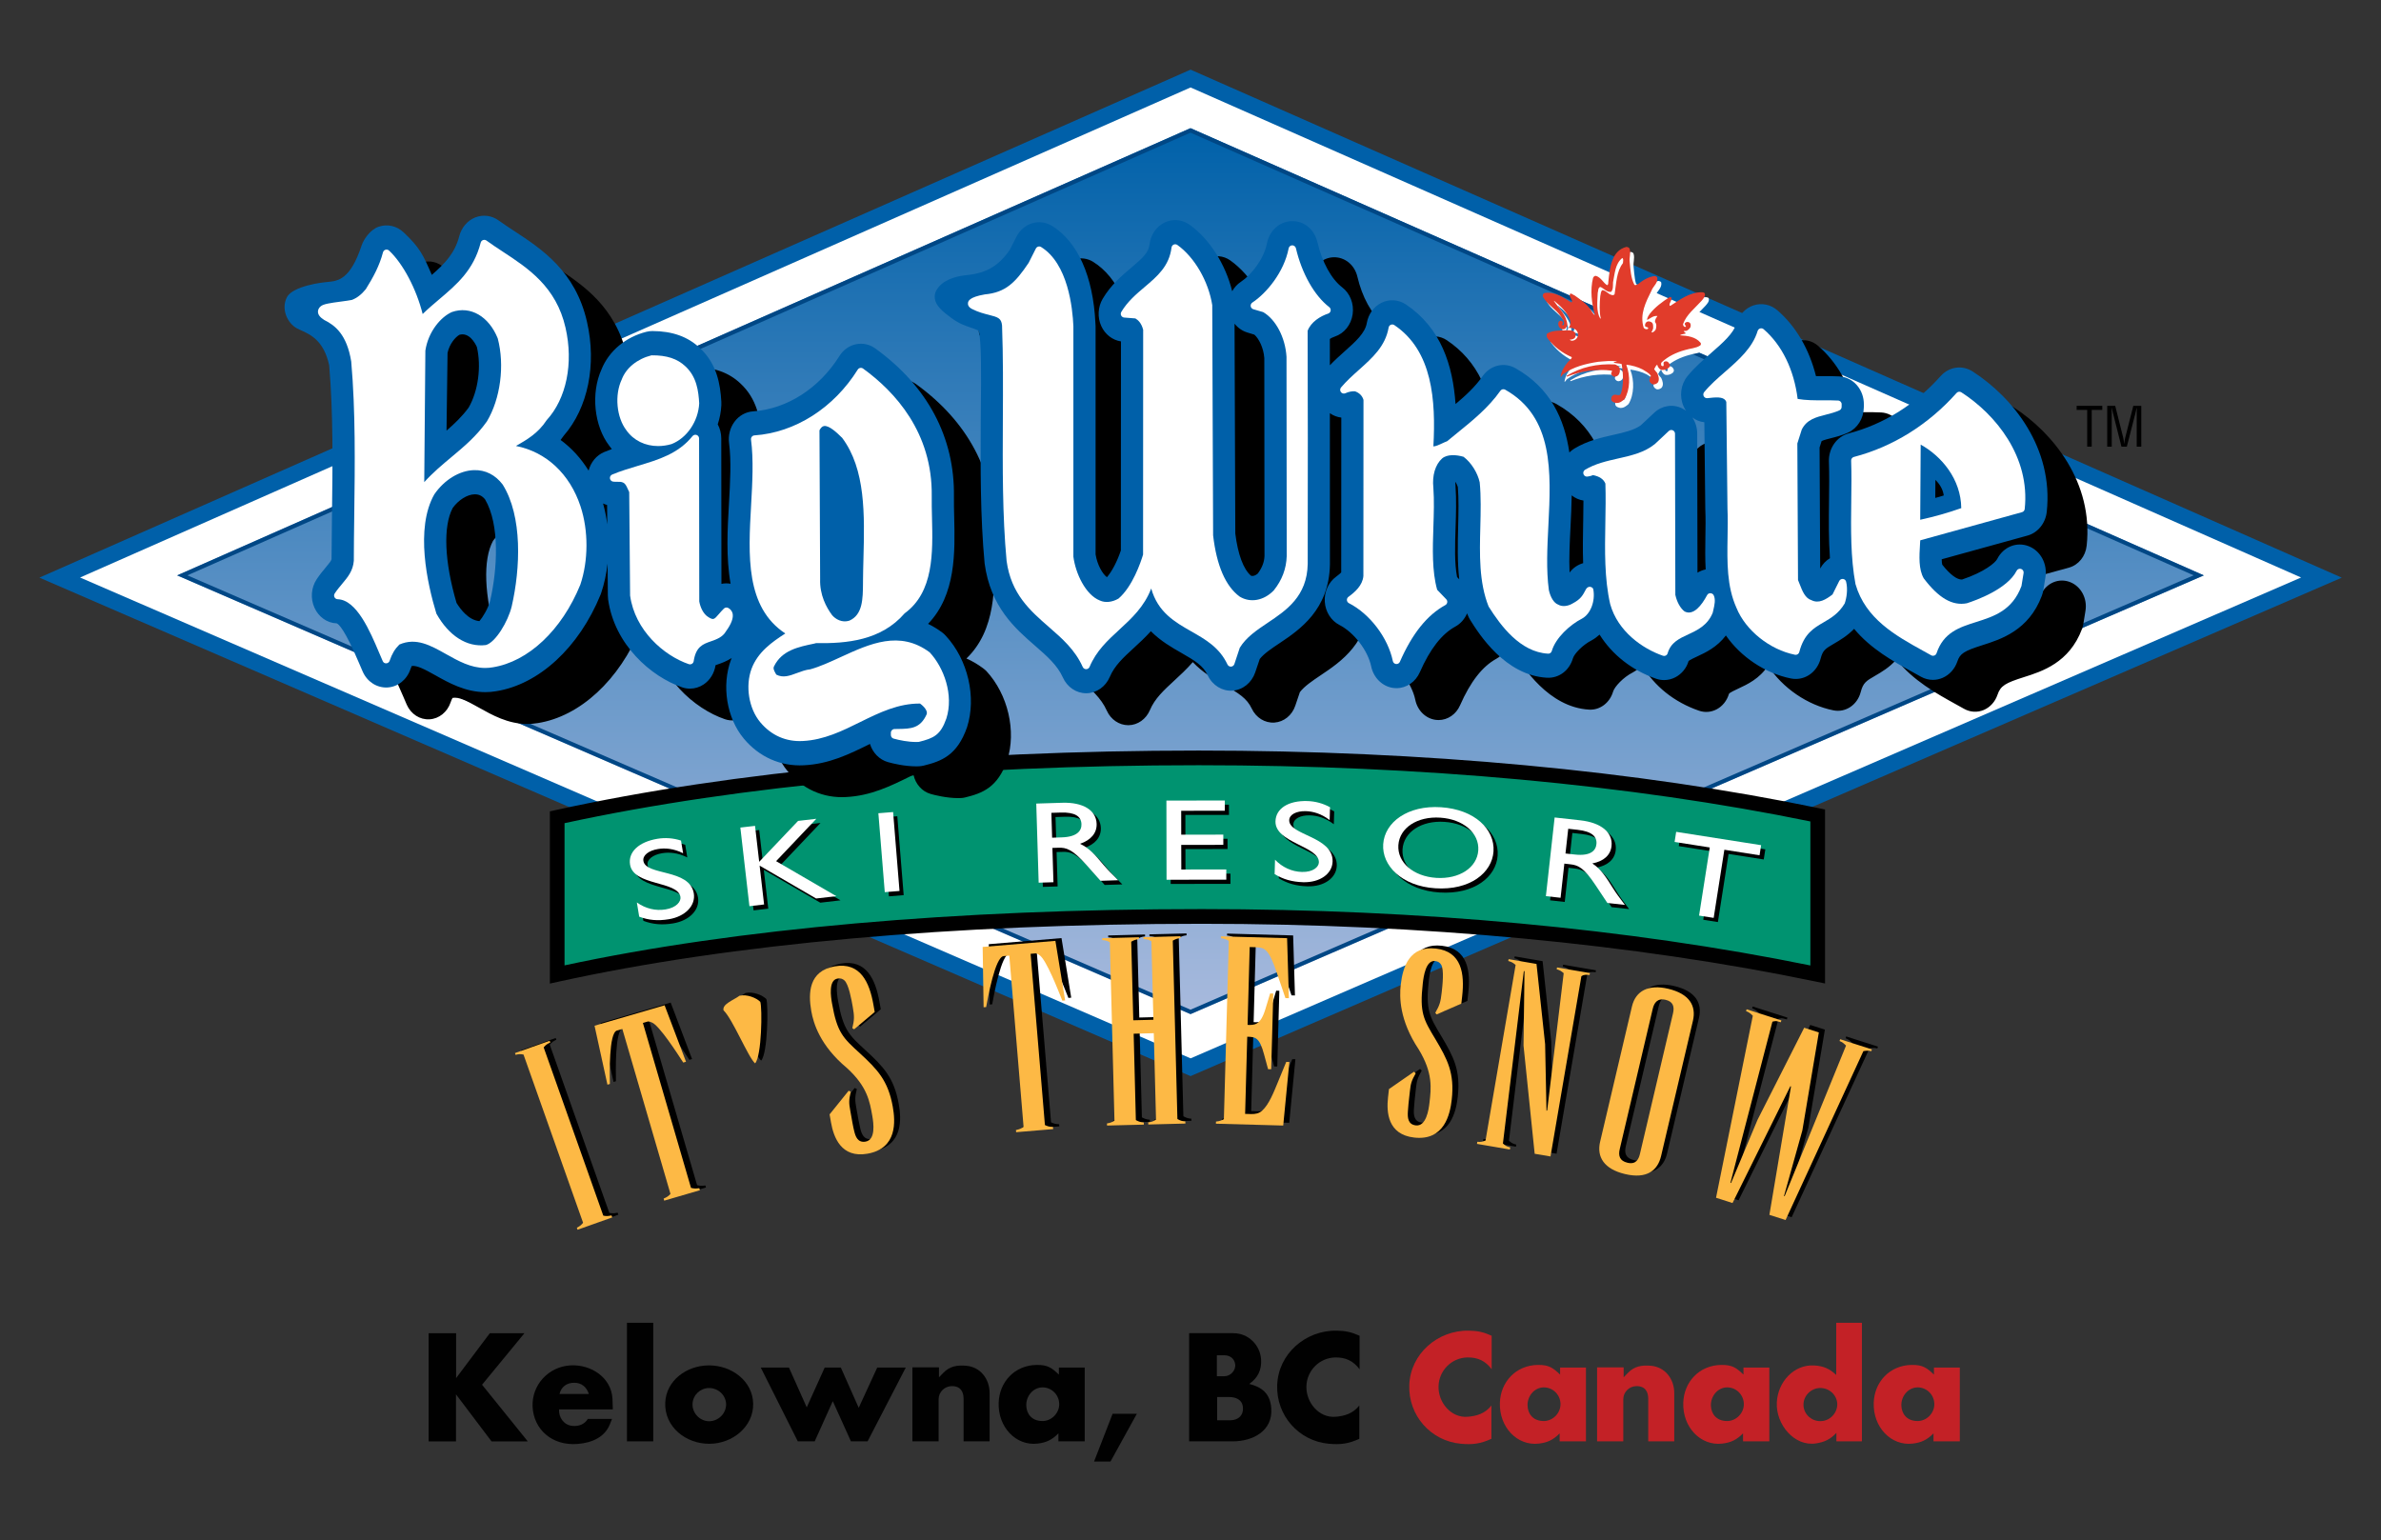 <svg width="218" height="141" viewBox="0 0 218 141" fill="none" xmlns="http://www.w3.org/2000/svg">
<rect x="0" y="0" width="218" height="141" fill="#333333" stroke="none"/>
<g id="BWSR-logo-international 2">
<g id="Group">
<g id="Group_2">
<path id="Vector" d="M41.76 122.066V126.179L44.849 122.066H48.019L44.136 126.785L48.322 131.972H45.004L41.751 127.67V131.972H39.244V122.066H41.76Z" fill="#010101"/>
<path id="Vector_2" d="M53.824 129.914H56.037L55.84 130.405C55.374 131.578 54.227 132.101 52.891 132.208C50.532 132.398 48.853 130.865 48.762 128.785C48.679 126.802 50.22 125.13 52.226 125.014C54.151 124.91 55.954 126.146 56.076 128.039L56.109 129.046H51.186C51.145 129.801 51.644 130.496 52.422 130.555C53.013 130.603 53.506 130.413 53.824 129.914ZM51.228 127.629H53.913C53.693 126.966 53.233 126.613 52.586 126.606C51.932 126.604 51.408 126.922 51.228 127.629Z" fill="#010101"/>
<path id="Vector_3" d="M59.81 121.114V131.97H57.401V121.114H59.81Z" fill="#010101"/>
<path id="Vector_4" d="M68.96 128.515C69.001 130.621 67.067 132.184 64.963 132.193C62.818 132.21 60.811 130.66 60.909 128.416C60.998 126.393 62.866 125.024 64.889 125.015C66.969 124.997 68.918 126.432 68.96 128.515ZM64.913 130.128C65.775 130.137 66.511 129.4 66.479 128.538C66.446 127.71 65.724 127.073 64.889 127.088C64.094 127.112 63.448 127.727 63.407 128.53C63.366 129.374 64.07 130.119 64.913 130.128Z" fill="#010101"/>
<path id="Vector_5" d="M79.435 131.97H77.911L76.248 128.292L74.593 131.97H73.045L69.653 125.211H72.234L73.863 128.857L75.509 125.211H76.985L78.622 128.898L80.318 125.211H82.932L79.435 131.97Z" fill="#010101"/>
<path id="Vector_6" d="M85.97 126.105L86.38 125.686C86.962 125.089 87.616 124.982 88.453 125.047C89.789 125.161 90.607 126.275 90.607 127.555V131.97H88.224V128.069C88.224 127.454 87.963 126.898 87.128 126.914C86.48 126.929 85.939 127.454 85.939 128.111V131.97H83.537V125.195H85.97V126.105Z" fill="#010101"/>
<path id="Vector_7" d="M96.947 125.211H99.314V131.97H96.906V131.24C96.332 131.822 95.809 132.084 94.998 132.175C93.016 132.407 91.362 130.66 91.436 128.438C91.493 126.539 92.894 124.997 94.918 124.973C95.949 124.958 96.319 125.261 96.949 125.858V125.211H96.947ZM93.965 128.702C93.989 129.439 94.449 130.086 95.397 130.11C96.273 130.143 97.036 129.356 96.978 128.479C96.927 127.651 96.241 127.012 95.421 127.029C94.562 127.056 93.932 127.849 93.965 128.702Z" fill="#010101"/>
<path id="Vector_8" d="M101.867 129.448H104.086L101.677 133.815H100.171L101.867 129.448Z" fill="#010101"/>
<path id="Vector_9" d="M112.939 122.067C114.274 122.067 115.364 123.124 115.462 124.45C115.527 125.416 115.176 126.162 114.38 126.711C115.503 126.997 116.29 127.555 116.395 128.931C116.552 131.044 114.675 131.97 112.865 131.97H108.876V122.064H112.939V122.067ZM112.105 126.007C112.678 126.007 113.177 125.449 113.088 124.893C113.005 124.361 112.589 124.09 112.096 124.09H111.416V126.007H112.105ZM112.687 130.036C113.31 130.036 113.89 129.626 113.794 128.809C113.711 128.12 113.123 127.915 112.523 127.908H111.442V130.039H112.687V130.036Z" fill="#010101"/>
<path id="Vector_10" d="M124.48 125.368C123.906 124.605 123.218 124.278 122.267 124.286C120.817 124.313 119.655 125.475 119.614 126.918C119.566 128.418 120.769 129.836 122.267 129.72C123.111 129.655 123.874 129.426 124.456 128.689V131.737C123.457 132.195 122.744 132.287 121.654 132.189C118.901 131.936 116.839 129.592 116.937 126.822C117.035 123.964 119.525 121.783 122.393 121.833C123.22 121.851 123.728 121.964 124.482 122.3V125.368H124.48Z" fill="#010101"/>
<path id="Vector_11" d="M136.577 125.368C136.003 124.605 135.315 124.278 134.364 124.286C132.914 124.313 131.75 125.475 131.711 126.918C131.663 128.418 132.866 129.836 134.364 129.72C135.208 129.655 135.971 129.426 136.551 128.689V131.737C135.552 132.195 134.839 132.287 133.749 132.189C130.996 131.936 128.932 129.592 129.032 126.822C129.13 123.964 131.619 121.783 134.486 121.833C135.315 121.851 135.823 121.964 136.575 122.3V125.368H136.577Z" fill="#C32126"/>
<path id="Vector_12" d="M142.84 125.211H145.207V131.97H142.798V131.24C142.225 131.822 141.702 132.084 140.889 132.175C138.907 132.407 137.252 130.66 137.327 128.438C137.383 126.539 138.785 124.997 140.808 124.973C141.839 124.958 142.21 125.261 142.84 125.858V125.211ZM139.86 128.702C139.884 129.439 140.344 130.086 141.294 130.11C142.171 130.143 142.931 129.356 142.875 128.479C142.827 127.651 142.138 127.012 141.318 127.029C140.457 127.056 139.827 127.849 139.86 128.702Z" fill="#C32126"/>
<path id="Vector_13" d="M148.656 126.105L149.066 125.686C149.648 125.089 150.302 124.982 151.139 125.047C152.473 125.161 153.293 126.275 153.293 127.555V131.97H150.91V128.069C150.91 127.454 150.649 126.898 149.812 126.914C149.164 126.929 148.626 127.454 148.626 128.111V131.97H146.226V125.195H148.658V126.105H148.656Z" fill="#C32126"/>
<path id="Vector_14" d="M159.63 125.211H161.997V131.97H159.588V131.24C159.015 131.822 158.492 132.084 157.679 132.175C155.697 132.407 154.043 130.66 154.117 128.438C154.173 126.539 155.575 124.997 157.598 124.973C158.629 124.958 159 125.261 159.63 125.858V125.211ZM156.648 128.702C156.672 129.439 157.132 130.086 158.08 130.11C158.956 130.143 159.719 129.356 159.66 128.479C159.61 127.651 158.924 127.012 158.104 127.029C157.247 127.056 156.617 127.849 156.648 128.702Z" fill="#C32126"/>
<path id="Vector_15" d="M168.123 121.114H170.473V131.97H168.138V131.192C167.582 131.783 167.066 132.036 166.261 132.158C164.28 132.461 162.584 130.414 162.682 128.414C162.765 126.554 164.221 124.923 166.083 125.021C166.935 125.063 167.5 125.307 168.121 125.891V121.114H168.123ZM165.126 128.711C165.182 129.522 165.871 130.128 166.682 130.119C167.534 130.119 168.254 129.374 168.215 128.512C168.167 127.684 167.445 127.062 166.617 127.086C165.764 127.112 165.067 127.858 165.126 128.711Z" fill="#C32126"/>
<path id="Vector_16" d="M177.068 125.211H179.436V131.97H177.027V131.24C176.454 131.822 175.928 132.084 175.117 132.175C173.136 132.407 171.481 130.66 171.555 128.438C171.612 126.539 173.014 124.997 175.037 124.973C176.068 124.958 176.438 125.261 177.068 125.858V125.211ZM174.086 128.702C174.112 129.439 174.57 130.086 175.521 130.11C176.397 130.143 177.16 129.356 177.101 128.479C177.053 127.651 176.364 127.012 175.545 127.029C174.683 127.056 174.053 127.849 174.086 128.702Z" fill="#C32126"/>
</g>
</g>
<g id="Group_3">
<g id="Group_4">
<path id="Vector_17" d="M5.468 52.884L109.009 7.191L212.548 52.884L109.009 97.715L5.468 52.884Z" fill="white"/>
</g>
</g>
<g id="Group_5">
<path id="Vector_18" d="M109.077 11.771L109 11.738L16.612 52.509L16.222 52.681L108.926 92.822L109 92.855L201.779 52.681L109.077 11.771Z" fill="url(#paint0_linear_362_1504)"/>
</g>
<g id="Group_6">
<path id="Vector_19" d="M109 92.855L108.926 92.822L16.222 52.681L16.612 52.509L109 11.738L109.077 11.771L201.779 52.681L109 92.855ZM17.155 52.679L109 92.447L200.848 52.677L109 12.146L17.155 52.679Z" fill="#004785"/>
</g>
<g id="Group_7">
<g id="Group_8">
<path id="Vector_20" d="M109.008 98.528L108.712 98.4L3.605 52.888L109.008 6.376L109.309 6.509L214.409 52.891L109.008 98.528ZM7.331 52.877L109.008 96.902L210.684 52.877L109.008 8.007L7.331 52.877Z" fill="#0060A9"/>
</g>
<g id="Group_9">
<path id="Vector_21" d="M55.788 111.049C56.024 111.103 56.207 111.108 56.547 111.034L56.613 111.217L53.436 112.342L53.371 112.159C53.683 112.004 53.816 111.864 53.942 111.705L48.488 96.302C48.228 96.256 48.069 96.243 47.764 96.328L47.705 96.167L50.881 95.04L50.94 95.201C50.705 95.31 50.548 95.388 50.334 95.646L55.788 111.049Z" fill="black"/>
<path id="Vector_22" d="M57.535 93.96L57.038 94.106C56.29 94.324 56.379 98.123 56.394 98.997L56.174 99.062L54.988 93.668L61.406 91.795L63.364 96.965L63.113 97.037C62.57 96.206 60.924 93.646 60.244 93.371C60.002 93.262 59.913 93.267 59.83 93.289L59.416 93.411L63.824 108.513C64.081 108.574 64.238 108.596 64.582 108.539L64.637 108.727L61.371 109.679L61.317 109.492C61.637 109.355 61.783 109.245 61.943 109.064L57.535 93.96Z" fill="black"/>
<path id="Vector_23" d="M68.265 90.918C68.939 90.761 69.817 91.114 70.166 91.476C70.354 92.032 70.299 96.435 69.689 97.109C69.061 96.566 67.629 93.035 66.798 92.251C66.665 91.681 67.681 91.337 68.265 90.918Z" fill="black"/>
<path id="Vector_24" d="M78.256 99.612L78.448 99.708C78.262 100.486 78.28 100.746 78.397 101.407C78.563 102.342 78.672 102.959 78.759 103.295C78.873 103.781 79.071 104.403 79.81 104.274C80.748 104.108 80.536 102.586 80.418 101.926C80.189 100.628 79.974 99.239 78.094 97.53C75.622 95.467 75.027 93.419 74.833 92.314C74.543 90.676 74.596 88.648 76.978 88.225C79.333 87.809 80.165 89.704 80.521 91.725L80.643 92.406L78.757 93.991L78.591 93.886C78.775 93.108 78.783 92.822 78.624 91.93C78.511 91.291 78.258 89.843 77.846 89.501C77.709 89.394 77.545 89.29 77.233 89.344C76.383 89.495 76.625 91.032 76.73 91.627C77.198 94.287 77.722 94.767 79.291 96.2C80.865 97.656 81.862 98.666 82.289 101.09C82.52 102.39 82.727 104.898 79.976 105.384C77.565 105.809 76.871 103.871 76.634 102.53L76.503 101.784L78.256 99.612Z" fill="black"/>
<path id="Vector_25" d="M92.964 87.244L92.448 87.288C91.672 87.353 91.002 91.095 90.843 91.956L90.614 91.971L90.529 86.45L97.189 85.892L98.079 91.346L97.821 91.37C97.455 90.445 96.35 87.61 95.737 87.207C95.522 87.05 95.434 87.035 95.347 87.043L94.918 87.081L96.232 102.758C96.47 102.869 96.62 102.92 96.969 102.935L96.987 103.129L93.599 103.412L93.584 103.218C93.924 103.146 94.091 103.066 94.281 102.922L92.964 87.244Z" fill="black"/>
<path id="Vector_26" d="M104.549 102.305C104.753 102.407 104.9 102.49 105.275 102.525L105.281 102.717L101.911 102.804L101.904 102.61C102.249 102.558 102.421 102.466 102.591 102.353L102.166 86.021C101.933 85.899 101.787 85.838 101.47 85.822L101.464 85.65L104.834 85.563L104.841 85.735C104.522 85.766 104.352 85.838 104.126 85.971L104.313 93.164L106.155 93.116L105.968 85.923C105.732 85.801 105.588 85.737 105.242 85.724L105.237 85.55L108.636 85.465L108.64 85.637C108.381 85.668 108.211 85.713 107.925 85.873L108.348 102.205C108.645 102.37 108.817 102.41 109.076 102.425L109.081 102.621L105.682 102.706L105.678 102.512C105.878 102.484 106.107 102.457 106.391 102.255L106.186 94.348L104.344 94.396L104.549 102.305Z" fill="black"/>
<path id="Vector_27" d="M114.78 93.59C115.414 93.609 115.959 93.622 116.404 92.166L116.846 90.707L117.134 90.716L116.944 97.65L116.656 97.643L116.29 96.291C115.872 94.702 115.471 94.691 114.751 94.669L114.557 101.734L115.104 101.749C115.479 101.76 115.826 101.705 116.12 101.431C116.742 100.864 117.175 99.754 117.546 98.855L118.318 96.976L118.605 96.982L118.041 102.802L111.878 102.634L111.884 102.438C112.233 102.405 112.405 102.325 112.61 102.22L113.059 85.888C112.804 85.753 112.663 85.683 112.344 85.653L112.351 85.478L118.398 85.648L118.564 91.145L118.248 91.134L117.476 88.867C116.731 86.638 116.358 86.503 115.523 86.477L114.976 86.461L114.78 93.59Z" fill="black"/>
<path id="Vector_28" d="M130.017 97.872L130.174 98.02C129.777 98.716 129.718 98.971 129.642 99.636C129.537 100.582 129.466 101.201 129.455 101.55C129.428 102.047 129.442 102.702 130.185 102.787C131.129 102.894 131.36 101.376 131.436 100.709C131.584 99.4 131.77 98.007 130.451 95.835C128.668 93.151 128.676 91.023 128.803 89.906C128.99 88.254 129.616 86.322 132.02 86.594C134.397 86.865 134.658 88.916 134.427 90.957L134.351 91.642L132.092 92.626L131.964 92.482C132.361 91.786 132.45 91.513 132.552 90.613C132.627 89.968 132.792 88.507 132.494 88.06C132.393 87.918 132.265 87.774 131.951 87.737C131.092 87.639 130.889 89.183 130.819 89.784C130.516 92.466 130.883 93.077 131.979 94.895C133.076 96.74 133.747 97.992 133.468 100.438C133.32 101.747 132.807 104.213 130.03 103.899C127.597 103.624 127.484 101.566 127.636 100.214L127.722 99.461L130.017 97.872Z" fill="black"/>
<path id="Vector_29" d="M143.725 88.847C143.494 88.653 143.363 88.566 143.084 88.496L143.113 88.326L146.121 88.84L146.095 89.013C145.779 88.98 145.543 88.982 145.343 89.124L142.515 105.635L141.068 105.384L140.045 95.476L140.135 88.651L140.069 88.683L138.157 104.446C138.389 104.638 138.491 104.723 138.827 104.799L138.794 104.991L135.781 104.477L135.816 104.285C136.132 104.318 136.283 104.278 136.566 104.171L139.324 88.092C139.093 87.9 138.962 87.811 138.652 87.735L138.683 87.567L141.238 88.003L142.027 95.351L142.151 101.444L142.214 101.413L143.725 88.847Z" fill="black"/>
<path id="Vector_30" d="M152.637 105.602C152.332 106.906 151.34 107.717 149.349 107.248C147.416 106.792 146.731 105.678 147.056 104.289L149.973 91.897C150.311 90.467 151.488 89.859 153.284 90.279C155.218 90.735 155.883 91.823 155.551 93.212L152.637 105.602ZM153.731 92.538C153.884 91.888 153.718 91.448 153.049 91.289C152.292 91.112 151.998 91.596 151.878 92.102L148.854 104.956C148.711 105.565 148.837 106.04 149.565 106.212C150.38 106.404 150.603 105.833 150.705 105.392L153.731 92.538Z" fill="black"/>
<path id="Vector_31" d="M169.573 95.478C169.364 95.275 169.249 95.173 168.981 95.061L169.033 94.896L171.941 95.829L171.891 95.993C171.61 95.927 171.453 95.945 171.165 95.988L164.041 111.45L162.558 110.977L164.535 99.22L164.481 99.202L159.181 109.898L157.673 109.413L161.041 92.746C160.832 92.543 160.716 92.438 160.42 92.32L160.474 92.155L163.655 93.173L163.602 93.339C163.212 93.236 163.184 93.225 163.123 93.23C162.87 93.263 162.837 93.276 162.824 93.317L158.99 108.04L159.044 108.057L161.468 102.277L165.741 93.843L167.084 94.272L165.571 103.251L163.895 109.25L163.949 109.265L169.573 95.478Z" fill="black"/>
</g>
<g id="Group_10">
<path id="Vector_32" d="M55.235 111.302C55.468 111.356 55.653 111.358 55.991 111.284L56.057 111.467L52.88 112.595L52.815 112.412C53.127 112.255 53.26 112.115 53.386 111.956L47.932 96.555C47.67 96.507 47.513 96.496 47.208 96.581L47.151 96.42L50.328 95.293L50.384 95.454C50.147 95.561 49.992 95.639 49.778 95.899L55.235 111.302Z" fill="#FDB945"/>
<path id="Vector_33" d="M56.981 94.213L56.482 94.357C55.736 94.575 55.825 98.376 55.839 99.248L55.616 99.313L54.435 93.916L60.85 92.043L62.81 97.213L62.559 97.288C62.017 96.455 60.371 93.897 59.691 93.622C59.449 93.513 59.359 93.515 59.276 93.539L58.862 93.661L63.268 108.764C63.525 108.822 63.682 108.844 64.027 108.79L64.081 108.977L60.815 109.932L60.761 109.743C61.081 109.605 61.23 109.496 61.387 109.313L56.981 94.213Z" fill="#FDB945"/>
<path id="Vector_34" d="M67.711 91.169C68.387 91.012 69.263 91.365 69.612 91.732C69.799 92.288 69.747 96.69 69.135 97.362C68.507 96.819 67.075 93.289 66.244 92.506C66.113 91.934 67.127 91.59 67.711 91.169Z" fill="#FDB945"/>
<path id="Vector_35" d="M77.702 99.865L77.894 99.961C77.711 100.739 77.726 100.999 77.844 101.657C78.01 102.597 78.116 103.212 78.206 103.548C78.321 104.032 78.517 104.655 79.254 104.525C80.192 104.359 79.982 102.839 79.867 102.178C79.636 100.879 79.42 99.492 77.541 97.785C75.069 95.722 74.474 93.674 74.279 92.569C73.992 90.929 74.042 88.901 76.425 88.48C78.779 88.064 79.61 89.957 79.967 91.978L80.087 92.658L78.204 94.241L78.038 94.139C78.225 93.36 78.232 93.073 78.075 92.181C77.962 91.542 77.707 90.092 77.297 89.752C77.159 89.643 76.996 89.54 76.682 89.597C75.834 89.747 76.074 91.282 76.18 91.88C76.649 94.54 77.172 95.018 78.744 96.452C80.316 97.909 81.312 98.914 81.742 101.339C81.973 102.638 82.182 105.148 79.429 105.632C77.015 106.057 76.324 104.119 76.087 102.78L75.956 102.034L77.702 99.865Z" fill="#FDB945"/>
<path id="Vector_36" d="M92.41 87.499L91.894 87.54C91.117 87.606 90.45 91.348 90.289 92.209L90.058 92.226L89.971 86.703L96.631 86.145L97.522 91.601L97.263 91.62C96.899 90.696 95.793 87.863 95.181 87.458C94.965 87.301 94.878 87.288 94.788 87.294L94.361 87.331L95.671 103.009C95.911 103.12 96.062 103.173 96.408 103.186L96.426 103.38L93.036 103.663L93.018 103.469C93.358 103.395 93.526 103.319 93.716 103.173L92.41 87.499Z" fill="#FDB945"/>
<path id="Vector_37" d="M103.997 102.556C104.199 102.658 104.348 102.743 104.723 102.776L104.727 102.97L101.357 103.055L101.352 102.863C101.699 102.809 101.869 102.719 102.039 102.606L101.616 86.274C101.383 86.15 101.235 86.091 100.918 86.075L100.914 85.903L104.284 85.814L104.289 85.988C103.973 86.019 103.8 86.088 103.574 86.224L103.761 93.417L105.605 93.369L105.418 86.176C105.185 86.051 105.036 85.99 104.692 85.979L104.685 85.807L108.086 85.718L108.088 85.89C107.831 85.918 107.661 85.966 107.378 86.123L107.801 102.457C108.093 102.623 108.267 102.66 108.527 102.678L108.533 102.872L105.135 102.959L105.128 102.765C105.331 102.739 105.56 102.71 105.843 102.508L105.638 94.599L103.796 94.647L103.997 102.556Z" fill="#FDB945"/>
<path id="Vector_38" d="M114.226 93.84C114.858 93.86 115.407 93.873 115.85 92.416L116.292 90.96L116.58 90.969L116.388 97.9L116.103 97.894L115.736 96.544C115.318 94.954 114.914 94.944 114.195 94.922L114.001 101.987L114.548 102.002C114.923 102.011 115.27 101.954 115.568 101.684C116.188 101.117 116.621 100.005 116.992 99.106L117.766 97.227L118.054 97.235L117.489 103.055L111.326 102.885L111.333 102.691C111.679 102.656 111.854 102.578 112.056 102.473L112.508 86.141C112.253 86.006 112.111 85.936 111.793 85.905L111.797 85.731L117.844 85.899L118.01 91.394L117.692 91.387L116.92 89.117C116.174 86.891 115.804 86.754 114.967 86.727L114.42 86.712L114.226 93.84Z" fill="#FDB945"/>
<path id="Vector_39" d="M129.464 98.127L129.621 98.273C129.222 98.969 129.165 99.224 129.089 99.889C128.982 100.833 128.912 101.457 128.901 101.803C128.875 102.301 128.888 102.955 129.632 103.04C130.576 103.147 130.807 101.629 130.881 100.964C131.029 99.651 131.217 98.262 129.898 96.088C128.114 93.406 128.123 91.276 128.25 90.162C128.437 88.507 129.063 86.575 131.467 86.85C133.844 87.118 134.101 89.17 133.874 91.21L133.796 91.897L131.539 92.881L131.411 92.737C131.807 92.041 131.899 91.769 131.999 90.866C132.071 90.223 132.237 88.762 131.94 88.315C131.84 88.173 131.714 88.027 131.398 87.992C130.539 87.894 130.334 89.438 130.268 90.04C129.965 92.724 130.329 93.332 131.428 95.153C132.522 96.995 133.194 98.247 132.917 100.694C132.767 102.004 132.254 104.47 129.479 104.154C127.048 103.877 126.933 101.821 127.086 100.469L127.171 99.717L129.464 98.127Z" fill="#FDB945"/>
<path id="Vector_40" d="M143.169 89.102C142.938 88.908 142.807 88.819 142.528 88.751L142.559 88.579L145.567 89.093L145.539 89.266C145.225 89.233 144.987 89.237 144.789 89.379L141.961 105.885L140.512 105.639L139.491 95.728L139.581 88.903L139.515 88.936L137.604 104.701C137.835 104.895 137.937 104.978 138.273 105.059L138.24 105.249L135.229 104.734L135.262 104.542C135.578 104.575 135.731 104.536 136.012 104.429L138.768 88.347C138.537 88.156 138.404 88.068 138.096 87.99L138.125 87.82L140.679 88.258L141.469 95.606L141.593 101.701L141.656 101.67L143.169 89.102Z" fill="#FDB945"/>
<path id="Vector_41" d="M152.084 105.855C151.777 107.159 150.787 107.97 148.796 107.499C146.861 107.043 146.176 105.929 146.503 104.54L149.42 92.148C149.758 90.718 150.935 90.107 152.731 90.53C154.665 90.988 155.326 92.076 155.001 93.465L152.084 105.855ZM153.176 92.789C153.331 92.137 153.165 91.699 152.494 91.542C151.737 91.363 151.445 91.849 151.325 92.353L148.302 105.205C148.156 105.818 148.284 106.289 149.012 106.461C149.823 106.653 150.048 106.084 150.152 105.643L153.176 92.789Z" fill="#FDB945"/>
<path id="Vector_42" d="M169.02 95.733C168.811 95.53 168.695 95.425 168.427 95.316L168.479 95.151L171.387 96.082L171.335 96.245C171.054 96.178 170.897 96.197 170.609 96.241L163.485 111.705L162.003 111.232L163.98 99.472L163.923 99.455L158.626 110.15L157.117 109.666L160.485 93.001C160.278 92.798 160.16 92.693 159.864 92.575L159.918 92.41L163.099 93.43L163.049 93.596C162.657 93.491 162.63 93.483 162.569 93.489C162.316 93.522 162.284 93.533 162.271 93.574L158.436 108.299L158.491 108.314L160.915 102.534L165.188 94.1L166.53 94.529L165.02 103.506L163.341 109.507L163.396 109.524L169.02 95.733Z" fill="#FDB945"/>
</g>
<g id="Group_11">
<path id="Vector_43" d="M51.017 89.222C67.349 85.626 88 83.908 110.051 83.908C131.169 83.908 150.466 85.899 166.428 89.222V74.665C150.466 71.34 130.874 69.393 109.757 69.393C87.706 69.393 67.351 71.235 51.019 74.829V89.222H51.017Z" fill="#009370"/>
<path id="Vector_44" d="M50.345 90.057V74.287L50.872 74.172C67.083 70.605 87.446 68.721 109.754 68.721C130.316 68.721 149.958 70.548 166.563 74.006L167.097 74.117V90.048L166.288 89.88C149.635 86.413 130.187 84.582 110.048 84.582C87.261 84.582 66.897 86.413 51.16 89.878L50.345 90.057ZM110.048 83.236C129.954 83.236 149.192 85.02 165.754 88.398V75.212C149.352 71.843 130.004 70.064 109.754 70.064C87.782 70.064 67.719 71.898 51.688 75.369V88.389C67.403 85.016 87.557 83.236 110.048 83.236Z" fill="black"/>
</g>
<g id="Group_12">
<path id="Vector_45" d="M62.927 78.507C62.04 78.06 61.251 78.016 60.625 78.119C59.766 78.261 59.208 78.706 59.291 79.209C59.518 80.583 63.536 79.905 63.908 82.181C64.091 83.304 63.119 84.301 61.619 84.547C60.61 84.713 59.76 84.636 58.907 84.312L58.694 83.012C59.485 83.57 60.405 83.797 61.319 83.651C62.352 83.479 62.749 82.899 62.683 82.502C62.441 81.023 58.391 81.514 58.07 79.552C57.879 78.385 58.875 77.46 60.58 77.181C61.29 77.066 62.025 77.118 62.736 77.347L62.927 78.507Z" fill="black"/>
<path id="Vector_46" d="M76.956 82.434L75.103 82.65L69.932 79.641L70.341 83.197L68.996 83.354L68.168 76.154L69.511 75.999L69.89 79.292L73.45 75.544L75.124 75.35L71.44 79.229L76.956 82.434Z" fill="black"/>
<path id="Vector_47" d="M82.739 81.959L81.39 82.07L80.806 74.844L82.155 74.737L82.739 81.959Z" fill="black"/>
<path id="Vector_48" d="M97.635 73.885C99.54 73.826 100.752 74.563 100.792 75.817C100.816 76.656 100.271 77.302 99.272 77.639C100.142 78.047 100.687 78.701 101.433 79.58C101.849 80.069 102.091 80.306 102.76 80.976L101.143 81.026L99.854 79.578C98.566 78.13 97.995 77.975 97.306 77.999L96.739 78.014L96.835 81.161L95.483 81.202L95.259 73.959L97.635 73.885ZM96.711 77.079L97.581 77.053C99.03 77.009 99.425 76.423 99.394 75.819C99.359 75.138 98.821 74.742 97.511 74.781L96.641 74.809L96.711 77.079Z" fill="black"/>
<path id="Vector_49" d="M112.523 74.613L108.531 74.617L108.533 76.806L112.39 76.802L112.392 77.737L108.535 77.742L108.542 79.996L112.658 79.992V80.925L107.188 80.934L107.173 73.686L112.518 73.677L112.523 74.613Z" fill="black"/>
<path id="Vector_50" d="M122.123 75.467C121.338 74.863 120.569 74.671 119.934 74.654C119.065 74.63 118.432 74.964 118.419 75.474C118.382 76.865 122.455 76.957 122.393 79.261C122.361 80.395 121.221 81.196 119.703 81.152C118.681 81.121 117.857 80.888 117.083 80.411L117.12 79.094C117.792 79.791 118.653 80.188 119.577 80.214C120.628 80.24 121.125 79.746 121.136 79.342C121.177 77.844 117.107 77.563 117.161 75.576C117.194 74.397 118.347 73.675 120.072 73.721C120.791 73.743 121.504 73.93 122.156 74.29L122.123 75.467Z" fill="black"/>
<path id="Vector_51" d="M132.309 74.295C135.411 74.495 137.257 76.32 137.122 78.333C136.996 80.284 134.979 81.92 131.794 81.715C128.72 81.512 126.893 79.637 127.02 77.677C127.153 75.673 129.265 74.094 132.309 74.295ZM131.886 80.76C133.994 80.899 135.629 79.822 135.731 78.243C135.834 76.654 134.356 75.385 132.245 75.25C130.15 75.11 128.515 76.176 128.413 77.766C128.31 79.347 129.791 80.625 131.886 80.76Z" fill="black"/>
<path id="Vector_52" d="M145.081 75.492C146.975 75.701 148.069 76.604 147.932 77.851C147.838 78.684 147.206 79.244 146.171 79.441C146.975 79.968 147.422 80.69 148.039 81.667C148.381 82.21 148.588 82.478 149.157 83.235L147.551 83.058L146.48 81.442C145.41 79.826 144.863 79.595 144.176 79.519L143.611 79.456L143.265 82.583L141.922 82.432L142.718 75.23L145.081 75.492ZM143.714 78.525L144.579 78.623C146.018 78.78 146.493 78.257 146.548 77.653C146.609 76.972 146.134 76.506 144.828 76.362L143.962 76.266L143.714 78.525Z" fill="black"/>
<path id="Vector_53" d="M161.485 78.692L158.263 78.187L157.287 84.423L155.948 84.213L156.927 77.977L153.707 77.471L153.851 76.547L161.629 77.768L161.485 78.692Z" fill="black"/>
</g>
<g id="Group_13">
<path id="Vector_54" d="M62.544 78.123C61.659 77.676 60.868 77.633 60.242 77.737C59.383 77.877 58.825 78.322 58.908 78.826C59.135 80.201 63.15 79.519 63.523 81.797C63.706 82.921 62.736 83.919 61.236 84.165C60.227 84.331 59.377 84.255 58.524 83.93L58.31 82.63C59.102 83.189 60.022 83.418 60.935 83.267C61.971 83.099 62.365 82.517 62.3 82.118C62.058 80.64 58.008 81.128 57.687 79.168C57.497 78.006 58.494 77.079 60.198 76.798C60.905 76.682 61.644 76.732 62.352 76.963L62.544 78.123Z" fill="white"/>
<path id="Vector_55" d="M76.573 82.053L74.722 82.266L69.549 79.257L69.959 82.814L68.616 82.971L67.785 75.771L69.13 75.616L69.51 78.908L73.07 75.162L74.742 74.968L71.059 78.847L76.573 82.053Z" fill="white"/>
<path id="Vector_56" d="M82.358 81.577L81.008 81.686L80.422 74.46L81.771 74.351L82.358 81.577Z" fill="white"/>
<path id="Vector_57" d="M97.254 73.501C99.159 73.442 100.369 74.179 100.406 75.435C100.433 76.272 99.885 76.918 98.889 77.258C99.759 77.668 100.302 78.32 101.047 79.201C101.462 79.687 101.704 79.925 102.375 80.594L100.76 80.646L99.471 79.196C98.183 77.749 97.614 77.596 96.921 77.618L96.356 77.635L96.452 80.777L95.098 80.819L94.878 73.575L97.254 73.501ZM96.33 76.7L97.2 76.671C98.647 76.628 99.046 76.041 99.016 75.435C98.978 74.755 98.442 74.358 97.13 74.397L96.262 74.423L96.33 76.7Z" fill="white"/>
<path id="Vector_58" d="M112.141 74.229L108.148 74.235L108.152 76.425L112.004 76.418L112.006 77.354L108.152 77.36L108.159 79.612L112.277 79.606V80.541L106.807 80.55L106.794 73.302L112.139 73.293L112.141 74.229Z" fill="white"/>
<path id="Vector_59" d="M121.74 75.088C120.958 74.48 120.188 74.288 119.554 74.27C118.684 74.249 118.054 74.582 118.038 75.092C118.001 76.484 122.074 76.575 122.01 78.88C121.98 80.018 120.838 80.814 119.32 80.775C118.298 80.744 117.478 80.511 116.702 80.031L116.739 78.714C117.411 79.414 118.272 79.809 119.196 79.835C120.245 79.863 120.742 79.368 120.755 78.963C120.796 77.465 116.728 77.183 116.781 75.197C116.813 74.017 117.967 73.296 119.691 73.344C120.41 73.363 121.123 73.553 121.775 73.91L121.74 75.088Z" fill="white"/>
<path id="Vector_60" d="M131.93 73.91C135.03 74.113 136.876 75.938 136.743 77.953C136.614 79.905 134.598 81.54 131.415 81.331C128.343 81.132 126.514 79.257 126.643 77.295C126.774 75.288 128.88 73.712 131.93 73.91ZM131.502 80.378C133.613 80.513 135.245 79.438 135.348 77.859C135.452 76.27 133.972 75.001 131.864 74.865C129.769 74.728 128.136 75.792 128.032 77.382C127.929 78.963 129.407 80.243 131.502 80.378Z" fill="white"/>
<path id="Vector_61" d="M144.698 75.11C146.594 75.319 147.689 76.22 147.549 77.467C147.458 78.302 146.826 78.862 145.79 79.056C146.594 79.584 147.041 80.308 147.656 81.285C147.998 81.826 148.206 82.096 148.774 82.853L147.168 82.676L146.093 81.06C145.025 79.445 144.48 79.213 143.791 79.137L143.229 79.072L142.884 82.201L141.539 82.05L142.339 74.848L144.698 75.11ZM143.333 78.145L144.196 78.241C145.64 78.4 146.115 77.875 146.167 77.273C146.23 76.595 145.753 76.124 144.449 75.978L143.584 75.882L143.333 78.145Z" fill="white"/>
<path id="Vector_62" d="M161.101 78.309L157.879 77.803L156.901 84.041L155.564 83.832L156.543 77.594L153.323 77.088L153.467 76.163L161.245 77.384L161.101 78.309Z" fill="white"/>
</g>
<g id="Group_14">
<path id="Vector_63" d="M189.428 51.973C190.309 51.728 190.948 50.937 191.052 49.958C191.674 44.203 188 39.64 184.358 37.289C183.486 36.724 182.38 36.883 181.672 37.677C179.331 40.309 176.388 42.145 173.159 42.985C172.152 43.251 171.452 44.256 171.496 45.374C171.535 46.502 171.524 47.675 171.504 48.981C171.483 50.634 171.459 52.496 171.596 54.336C171.188 54.55 170.853 54.897 170.635 55.333L170.353 55.895C170.34 55.863 170.327 55.83 170.316 55.799L170.253 44.057L170.475 43.364C170.635 43.251 171.171 43.115 171.443 43.046C171.91 42.928 172.44 42.793 172.978 42.546C173.769 42.182 174.29 41.345 174.306 40.414L174.31 40.163C174.332 38.877 173.418 37.823 172.233 37.764C171.764 37.74 171.302 37.74 170.848 37.74H170.783C170.493 37.74 170.225 37.74 169.968 37.736C169.366 35.22 168.154 33.122 166.458 31.661C165.895 31.175 165.15 31.022 164.461 31.251C163.787 31.478 163.251 32.047 163.029 32.778C162.739 33.746 161.731 34.627 160.65 35.573C159.95 36.179 159.159 36.868 158.512 37.666C157.932 38.375 157.799 39.387 158.174 40.244C158.529 41.055 159.266 41.567 160.088 41.589L160.177 49.694C160.214 50.594 160.201 51.443 160.186 52.265C160.168 53.29 160.151 54.345 160.223 55.411C159.8 55.459 159.405 55.638 159.081 55.922L159.054 42.815C159.052 41.903 158.557 41.066 157.797 40.684C157.021 40.289 156.098 40.429 155.449 41.037L154.228 42.178C153.58 42.671 152.626 42.889 151.61 43.118C150.509 43.366 149.26 43.645 148.096 44.347C147.819 44.513 147.588 44.74 147.407 45.004C147.021 41.84 145.809 38.857 142.504 36.992C141.56 36.461 140.407 36.74 139.761 37.658C139.031 38.702 138.059 39.585 136.949 40.499C136.705 36.014 135.273 33.033 132.472 31.151C131.852 30.737 131.089 30.682 130.427 31.007C129.777 31.323 129.311 31.964 129.18 32.725C129.01 33.711 128.122 34.502 127.089 35.425C126.527 35.928 125.949 36.452 125.415 37.065C125.415 35.763 125.413 34.703 125.413 34.051C125.546 33.949 125.74 33.835 125.982 33.755H125.984C126.775 33.491 127.372 32.749 127.501 31.864C127.63 30.97 127.287 30.091 126.607 29.57C125.587 28.787 124.717 27.204 124.279 25.333C124.028 24.263 123.145 23.535 122.117 23.554C121.101 23.578 120.244 24.35 120.032 25.429C119.738 26.951 118.565 28.419 117.558 29.082C117.089 29.391 116.756 29.875 116.603 30.425C116.111 27.778 114.576 25.216 112.64 23.842C112.012 23.395 111.201 23.332 110.523 23.676C109.847 24.019 109.383 24.701 109.285 25.501C109.183 26.317 108.725 26.775 107.526 27.787C106.669 28.51 105.701 29.332 104.969 30.569C104.561 31.26 104.513 32.145 104.844 32.882C105.182 33.63 105.871 34.136 106.643 34.199L106.669 34.202L106.66 53.543C106.292 54.652 105.756 55.653 105.243 56.192C105.228 56.196 105.217 56.198 105.206 56.201C104.731 55.954 104.138 54.999 103.961 53.88V32.991C103.961 32.924 103.957 32.858 103.951 32.791C103.948 32.758 103.946 32.725 103.944 32.695C103.739 28.486 102.366 25.386 100.075 23.966C99.564 23.652 98.95 23.572 98.387 23.746C97.834 23.918 97.356 24.332 97.079 24.882L96.473 26.084C95.433 27.588 94.284 28.284 92.525 28.48C91.716 28.558 90.565 28.755 89.916 29.544C89.687 29.823 89.589 30.115 89.626 30.414C89.693 30.963 90.19 31.428 91.028 32.047C91.725 32.564 92.244 32.741 92.743 32.911C93.009 33.002 93.284 33.094 93.598 33.244C93.916 33.879 93.87 37.884 93.846 40.056C93.84 40.58 93.835 41.072 93.833 41.506C93.809 45.867 93.785 50.379 94.186 54.672C94.712 58.588 96.944 60.529 98.738 62.09C99.854 63.063 100.818 63.902 101.337 65.067C101.699 65.878 102.466 66.399 103.301 66.399C103.31 66.399 103.316 66.399 103.325 66.399C104.164 66.39 104.934 65.847 105.283 65.019C105.727 63.961 106.556 63.198 107.524 62.306C108.027 61.844 108.635 61.285 109.209 60.625C110.129 61.595 111.203 62.21 112.086 62.714C113.401 63.464 114.166 63.935 114.606 64.875C115.001 65.714 115.814 66.216 116.682 66.159C117.545 66.102 118.297 65.498 118.594 64.615L119.014 63.374C119.418 62.836 120.174 62.328 120.904 61.837C122.784 60.577 125.356 58.852 125.426 54.766C125.426 54.746 125.421 46.759 125.419 40.54C125.809 40.928 126.32 41.151 126.849 41.162L126.841 55.592C126.782 55.666 126.636 55.823 126.3 56.068C125.648 56.536 125.28 57.354 125.336 58.202C125.393 59.05 125.87 59.801 126.579 60.165C127.981 60.882 129.271 62.566 129.583 64.083C129.786 65.062 130.54 65.797 131.46 65.912C131.545 65.923 131.628 65.928 131.713 65.928C132.546 65.928 133.315 65.411 133.679 64.58C134.632 62.413 135.72 61.02 137.006 60.315C137.614 59.982 138.044 59.358 138.168 58.632C138.246 58.885 138.336 59.138 138.436 59.389C138.493 59.532 138.562 59.665 138.641 59.79C139.415 61.02 141.771 64.763 145.499 64.973C146.487 65.032 147.389 64.351 147.69 63.329C147.823 62.873 148.627 62.009 149.48 61.578C149.796 61.403 150.086 61.181 150.345 60.913C151.459 62.825 153.291 64.292 155.56 65.073C156.09 65.256 156.659 65.213 157.16 64.953C157.703 64.672 158.117 64.155 158.298 63.534C158.328 63.429 158.911 63.161 159.161 63.045C159.996 62.657 161.099 62.142 161.88 60.952C163.203 62.991 165.49 64.567 167.87 65.04C168.982 65.263 170.057 64.543 170.364 63.364C170.587 62.509 170.863 62.347 171.688 61.87C172.272 61.53 172.982 61.118 173.632 60.389C175.167 62.321 177.321 63.512 179.071 64.48L179.832 64.903C180.397 65.217 181.055 65.252 181.641 65.001C182.219 64.75 182.673 64.247 182.886 63.617C183.167 62.777 183.627 62.531 185.306 61.998C186.961 61.475 189.459 60.686 190.621 57.598C190.68 57.441 190.723 57.278 190.749 57.116L190.941 55.928C191.127 54.796 190.536 53.691 189.537 53.298C188.519 52.899 187.403 53.357 186.887 54.384C186.675 54.803 185.605 55.671 183.525 56.362C182.986 56.403 182.313 55.915 181.522 54.903C181.471 54.755 181.445 54.508 181.443 54.168L189.428 51.973ZM182.027 48.608C181.646 48.739 181.245 48.852 180.846 48.948L180.861 46.639C181.463 47.077 181.964 47.771 182.027 48.608ZM147.45 51.312C147.503 50.261 147.559 49.153 147.561 48.035C147.939 48.471 148.457 48.737 149.018 48.772C149.018 49.5 149.005 50.237 148.992 50.952C148.97 52.154 148.946 53.505 148.996 54.825C148.372 54.951 147.821 55.37 147.505 55.974C147.466 56.048 147.433 56.111 147.405 56.163C147.282 54.694 147.365 53.045 147.45 51.312ZM137.533 56.512L137.082 56.041C136.816 54.707 136.873 53.041 136.927 51.43L136.93 51.388C136.971 50.15 137.012 48.868 136.923 47.609C136.884 47.241 136.914 46.973 136.969 46.811C136.991 46.813 137.012 46.816 137.039 46.818C137.252 47.06 137.429 47.378 137.516 47.679C137.61 48.815 137.577 50.087 137.547 51.327C137.501 53.124 137.455 54.962 137.732 56.752C137.671 56.669 137.605 56.589 137.533 56.512ZM118.105 33.371L118.792 33.58C119.311 34.003 119.729 34.954 119.799 35.878L119.821 54.024C119.801 54.62 119.581 55.187 119.15 55.758C118.866 56.015 118.543 56.1 118.293 55.987C117.342 55.2 116.935 53.375 116.76 51.966L116.688 32.014C116.943 32.669 117.458 33.175 118.105 33.371Z" fill="black"/>
<path id="Vector_64" d="M90.001 61.179C89.515 60.817 89.009 60.52 88.486 60.293C91.196 57.681 91.097 53.708 91.021 50.483L91.019 50.438C91.004 49.783 90.989 49.166 90.999 48.584C91.076 43.235 88.615 38.599 83.884 35.176C83.413 34.836 82.848 34.707 82.29 34.814C81.706 34.928 81.203 35.283 80.869 35.815C78.988 38.824 75.975 40.749 72.812 40.968C72.201 41.009 71.63 41.33 71.249 41.849C70.874 42.354 70.708 43.015 70.793 43.658C71.009 45.291 70.9 47.212 70.784 49.247C70.649 51.65 70.496 54.341 70.996 56.82C70.575 56.682 70.128 56.689 69.714 56.828L69.696 43.257C69.696 42.808 69.576 42.374 69.35 41.992C69.553 41.406 69.672 40.804 69.703 40.202C69.71 40.106 69.71 40.006 69.703 39.91C69.609 38.325 69.308 36.513 67.789 35.106C66.736 34.11 65.363 33.619 63.59 33.611C63.42 33.611 63.252 33.63 63.093 33.672C61.234 34.134 59.747 35.381 59.097 37.021C58.142 39.145 58.439 42.049 59.797 43.815C59.921 43.99 60.056 44.155 60.2 44.315C59.843 44.437 59.533 44.554 59.239 44.679C58.43 45.019 57.896 45.843 57.852 46.761C57.1 45.403 56.102 44.273 54.899 43.431C55.053 43.246 55.199 43.052 55.337 42.849C57.493 40.374 58.288 36.46 57.414 32.629C56.381 28.052 53.305 26.04 50.835 24.424L50.77 24.381C50.286 24.062 49.828 23.761 49.409 23.454C48.825 23.026 48.082 22.933 47.423 23.201C46.776 23.465 46.279 24.053 46.091 24.775C45.649 26.491 44.585 27.509 43.318 28.593C43.292 28.534 43.268 28.478 43.244 28.421C42.449 26.585 42.15 25.898 40.665 24.511C40.094 23.979 39.325 23.805 38.605 24.045C37.89 24.282 37.326 25.115 37.156 25.632C36.07 28.916 34.884 29.025 33.835 29.121L33.639 29.14C33.611 29.143 30.777 29.45 30.289 30.427C29.752 31.502 30.452 32.636 31.141 33.007C31.248 33.065 31.37 33.12 31.512 33.183C32.325 33.547 33.685 34.154 34.186 36.53C34.568 40.957 34.505 45.715 34.446 50.315L34.407 54.31C34.376 54.508 34.237 54.703 33.816 55.202C33.563 55.503 33.277 55.845 33.003 56.266C32.543 56.97 32.473 57.89 32.822 58.667C33.179 59.458 33.907 59.966 34.723 59.99C34.864 59.995 35.438 60.274 36.898 63.719C37.018 64.005 37.134 64.277 37.245 64.528C37.627 65.385 38.442 65.91 39.32 65.86C40.197 65.812 40.955 65.204 41.256 64.312C41.313 64.14 41.37 64.009 41.435 63.9C42.013 63.804 42.645 64.111 43.85 64.79C45.058 65.468 46.514 66.287 48.276 66.287C48.587 66.287 48.91 66.261 49.244 66.205C53.107 65.596 56.715 62.258 58.655 57.505C58.676 57.454 58.696 57.402 58.714 57.35C59.607 54.716 59.616 51.432 58.74 48.78C58.738 48.776 58.738 48.772 58.735 48.769C58.995 48.979 59.3 49.127 59.634 49.195L59.701 57.622C59.703 57.751 59.712 57.858 59.727 57.949C60.29 62.009 63.566 64.892 66.372 65.851C66.982 66.061 67.643 65.969 68.186 65.603C68.713 65.245 69.075 64.656 69.182 63.985C69.189 63.937 69.195 63.898 69.204 63.867C69.3 63.828 69.437 63.78 69.511 63.754C70.008 63.581 70.773 63.313 71.414 62.622C71.242 62.923 71.096 63.237 70.974 63.562C70.111 65.873 70.579 68.771 72.112 70.609C73.487 72.253 75.386 73.095 77.455 72.977C79.737 72.868 81.588 71.95 83.38 71.063C83.468 71.019 83.552 70.978 83.638 70.936C83.816 71.782 84.416 72.471 85.216 72.696C85.547 72.79 86.655 73.075 87.732 73.075C87.817 73.075 87.899 73.073 87.984 73.069C88.122 73.062 88.255 73.043 88.375 73.012C89.964 72.622 91.348 72.099 92.214 69.628C93.075 66.944 92.29 63.577 90.306 61.438C90.206 61.346 90.106 61.255 90.001 61.179ZM47.822 60.178C46.711 60.134 45.886 59.072 45.474 58.398C44.323 54.491 44.201 51.257 45.141 49.515C45.714 48.724 46.556 48.2 47.29 48.178C47.731 48.165 48.093 48.338 48.409 48.717C49.83 51.107 49.571 55.28 48.917 58.135C48.731 58.904 48.167 59.831 47.822 60.178ZM46.922 40.534C46.248 41.456 45.459 42.18 44.618 42.895L44.666 42.474L44.539 42.614L44.635 35.407C44.816 34.531 45.387 33.824 45.849 33.587C46.907 33.279 47.539 34.48 47.687 34.799C48.127 36.637 47.814 38.986 46.922 40.534ZM81.067 54.216C81.048 54.977 81.032 55.664 81.028 56.34L81.024 56.49C81.022 56.842 81.015 57.138 81 57.376C80.867 57.055 80.764 56.656 80.777 56.209C80.777 56.168 80.762 52.808 80.747 49.249L80.738 47.328C81.192 49.382 81.128 51.829 81.067 54.216ZM72.748 60.937C72.533 61.142 72.334 61.349 72.153 61.565C72.33 61.266 72.467 60.974 72.567 60.686C72.626 60.771 72.687 60.856 72.748 60.937Z" fill="black"/>
</g>
<g id="Group_15">
<path id="Vector_65" d="M86.269 57.912C85.837 57.59 85.403 57.328 84.972 57.121C87.535 54.458 87.442 50.557 87.363 47.297C87.348 46.657 87.332 46.048 87.341 45.472C87.42 40.058 84.932 35.368 80.147 31.908C79.633 31.535 79.014 31.393 78.401 31.513C77.764 31.637 77.217 32.021 76.855 32.599C75.005 35.556 72.049 37.45 68.949 37.664C68.279 37.708 67.658 38.057 67.244 38.621C66.841 39.166 66.66 39.875 66.751 40.569C66.965 42.189 66.856 44.099 66.742 46.122C66.609 48.449 66.463 51.041 66.891 53.447C66.612 53.399 66.328 53.401 66.053 53.46L66.038 40.143C66.036 39.677 65.921 39.234 65.713 38.852C65.899 38.294 66.014 37.706 66.045 37.104C66.051 36.999 66.051 36.894 66.045 36.79C65.949 35.165 65.639 33.307 64.07 31.857C62.975 30.824 61.558 30.318 59.736 30.311C59.546 30.311 59.363 30.333 59.193 30.377C57.281 30.854 55.753 32.134 55.075 33.816C54.085 36.002 54.391 39.001 55.786 40.817C55.86 40.922 55.936 41.02 56.017 41.118C55.781 41.203 55.546 41.292 55.31 41.393C54.6 41.691 54.087 42.333 53.891 43.089C53.196 41.964 52.328 41.018 51.325 40.283C51.428 40.154 51.526 40.019 51.624 39.88C53.828 37.355 54.641 33.395 53.747 29.481C52.697 24.828 49.584 22.791 47.085 21.153C46.58 20.822 46.104 20.51 45.666 20.192C45.027 19.725 44.217 19.623 43.495 19.915C42.791 20.203 42.25 20.839 42.05 21.62C41.646 23.188 40.724 24.138 39.536 25.168C38.749 23.356 38.437 22.66 36.94 21.262C36.318 20.682 35.477 20.493 34.685 20.752C33.905 21.014 33.297 21.91 33.114 22.462C32.067 25.625 30.949 25.728 29.961 25.82L29.765 25.839C29.645 25.852 26.8 26.155 26.26 27.23C25.719 28.312 26.317 29.594 27.191 30.067C27.295 30.124 27.426 30.183 27.574 30.25C28.405 30.621 29.656 31.179 30.14 33.453C30.517 37.862 30.456 42.609 30.395 47.204L30.356 51.194C30.328 51.331 30.21 51.495 29.813 51.968C29.571 52.256 29.27 52.616 28.985 53.052C28.488 53.811 28.414 54.801 28.789 55.638C29.174 56.499 29.968 57.051 30.825 57.073C31.006 57.138 31.564 57.62 32.863 60.688L32.924 60.83C33.024 61.065 33.12 61.29 33.212 61.499C33.626 62.432 34.516 62.995 35.472 62.945C36.429 62.895 37.256 62.236 37.581 61.266C37.62 61.146 37.659 61.052 37.698 60.974C38.2 60.93 38.799 61.233 39.902 61.852C41.071 62.509 42.605 63.372 44.437 63.372C44.755 63.372 45.082 63.346 45.416 63.289C49.346 62.67 53.011 59.288 54.983 54.456C55.005 54.404 55.023 54.354 55.038 54.308C55.326 53.458 55.522 52.539 55.629 51.597L55.653 54.511C55.653 54.631 55.661 54.748 55.677 54.873C56.252 59.016 59.592 61.953 62.452 62.932C62.688 63.012 62.93 63.052 63.172 63.052C63.612 63.052 64.05 62.919 64.434 62.661C65.009 62.273 65.402 61.636 65.513 60.913C65.513 60.91 65.513 60.908 65.513 60.904C65.581 60.88 65.655 60.856 65.716 60.834C66.06 60.714 66.527 60.551 66.995 60.243C66.976 60.293 66.954 60.341 66.934 60.392C66.047 62.766 66.529 65.742 68.105 67.631C69.52 69.323 71.484 70.182 73.605 70.069C75.92 69.957 77.788 69.035 79.607 68.137C79.622 68.128 79.637 68.121 79.652 68.113C79.899 68.917 80.511 69.558 81.307 69.781C81.743 69.903 82.816 70.167 83.875 70.167C83.962 70.167 84.049 70.165 84.137 70.162C84.278 70.156 84.418 70.134 84.566 70.101C86.21 69.698 87.642 69.157 88.54 66.588C89.423 63.841 88.621 60.396 86.596 58.215C86.495 58.095 86.386 57.999 86.269 57.912ZM43.894 56.87C42.915 56.781 42.176 55.815 41.799 55.202C40.687 51.412 40.556 48.191 41.45 46.508C41.98 45.776 42.773 45.278 43.449 45.259C43.852 45.257 44.136 45.39 44.41 45.719C45.788 48.059 45.531 52.154 44.883 54.975C44.707 55.703 44.179 56.545 43.894 56.87ZM42.906 37.322C42.313 38.131 41.622 38.789 40.883 39.428L40.977 32.309C41.151 31.498 41.69 30.857 42.074 30.649C42.939 30.418 43.473 31.358 43.661 31.766C44.084 33.569 43.781 35.811 42.906 37.322ZM55.215 46.098C55.334 46.155 55.456 46.203 55.585 46.238L55.6 48.011C55.515 47.356 55.389 46.713 55.215 46.098Z" fill="#0060A9"/>
<path id="Vector_66" d="M187.397 46.866C188.027 41.02 184.305 36.393 180.613 34.012C179.658 33.397 178.452 33.572 177.68 34.435C175.365 37.036 172.455 38.85 169.263 39.683C168.171 39.969 167.41 41.053 167.452 42.263C167.495 43.423 167.478 44.661 167.463 45.872C167.441 47.596 167.421 49.361 167.546 51.109C167.184 51.327 166.874 51.648 166.654 52.053L166.597 40.97L166.785 40.381C166.97 40.29 167.461 40.165 167.633 40.122C168.058 40.015 168.638 39.871 169.207 39.611C170.066 39.217 170.63 38.312 170.648 37.311L170.652 37.058C170.674 35.669 169.68 34.529 168.391 34.463C167.899 34.437 167.408 34.437 166.929 34.437C166.711 34.437 166.49 34.439 166.268 34.437C165.649 31.967 164.428 29.869 162.73 28.406C162.117 27.878 161.3 27.712 160.548 27.961C159.811 28.205 159.231 28.822 158.991 29.612V29.614C158.717 30.532 157.725 31.398 156.672 32.316C155.968 32.928 155.168 33.624 154.507 34.433C153.881 35.198 153.74 36.288 154.145 37.206C154.208 37.352 154.289 37.488 154.374 37.616C154.267 37.536 154.152 37.462 154.032 37.4C153.179 36.969 152.172 37.121 151.464 37.784L150.239 38.931C149.622 39.387 148.697 39.596 147.703 39.819C146.591 40.072 145.334 40.355 144.148 41.07C143.978 41.173 143.825 41.295 143.688 41.43C143.241 38.38 141.972 35.532 138.748 33.711C137.717 33.131 136.457 33.434 135.752 34.433C135.085 35.386 134.218 36.197 133.267 36.995C133.019 33.432 131.94 30.037 128.729 27.878C128.053 27.425 127.216 27.366 126.494 27.719C125.792 28.061 125.286 28.755 125.142 29.575V29.577C124.985 30.497 124.122 31.267 123.122 32.158C122.67 32.562 122.208 32.978 121.761 33.445C121.761 32.673 121.761 31.871 121.759 31.033C121.864 30.964 122.012 30.883 122.199 30.822C123.074 30.532 123.704 29.747 123.845 28.777C123.985 27.813 123.614 26.864 122.88 26.302C121.894 25.543 121.048 23.999 120.621 22.174C120.351 21.014 119.394 20.205 118.271 20.246C117.164 20.273 116.231 21.108 116.002 22.276C115.72 23.729 114.559 25.179 113.61 25.805C113.279 26.023 113.011 26.321 112.817 26.666C112.208 24.193 110.733 21.864 108.91 20.571C108.226 20.083 107.338 20.013 106.595 20.39C105.863 20.759 105.359 21.498 105.252 22.361C105.158 23.107 104.716 23.546 103.563 24.522C102.695 25.257 101.71 26.09 100.96 27.357C100.519 28.103 100.469 29.058 100.825 29.845C101.171 30.613 101.856 31.145 102.634 31.258L102.625 50.396C102.287 51.408 101.808 52.324 101.348 52.849C100.968 52.568 100.469 51.757 100.31 50.756V29.875C100.31 29.806 100.306 29.736 100.299 29.668L100.293 29.57C100.083 25.294 98.675 22.139 96.329 20.687C95.773 20.342 95.102 20.255 94.485 20.447C93.881 20.635 93.362 21.086 93.062 21.679L92.462 22.867C91.461 24.311 90.347 24.983 88.662 25.172C87.819 25.253 86.615 25.458 85.922 26.302C85.658 26.622 85.547 26.965 85.588 27.318C85.671 28 86.308 28.521 87.067 29.086C87.79 29.623 88.322 29.804 88.837 29.978C89.087 30.063 89.327 30.144 89.6 30.268C89.874 31.066 89.831 34.862 89.807 36.938L89.794 38.451C89.772 42.81 89.75 47.317 90.149 51.582C90.685 55.571 92.946 57.54 94.764 59.12C95.861 60.078 96.809 60.904 97.313 62.027C97.705 62.908 98.54 63.473 99.442 63.473C99.456 63.473 99.466 63.473 99.48 63.473C100.395 63.462 101.232 62.873 101.612 61.975C102.043 60.948 102.858 60.2 103.802 59.334C104.306 58.872 104.847 58.373 105.37 57.795C106.277 58.704 107.303 59.288 108.141 59.766C109.42 60.496 110.166 60.954 110.582 61.84C111.009 62.751 111.908 63.3 112.845 63.237C113.785 63.172 114.602 62.516 114.925 61.565L115.341 60.337C115.727 59.842 116.427 59.376 117.168 58.881C118.973 57.67 121.698 55.839 121.766 51.667C121.766 51.659 121.768 51.635 121.761 37.834C122.08 38.055 122.439 38.194 122.808 38.233L122.799 52.409C122.729 52.483 122.592 52.614 122.337 52.799C121.633 53.309 121.236 54.19 121.295 55.1C121.354 56.015 121.868 56.829 122.638 57.223C123.97 57.906 125.245 59.567 125.541 61.009C125.762 62.069 126.581 62.864 127.582 62.991C127.673 63.002 127.767 63.008 127.859 63.008C128.768 63.008 129.605 62.446 129.999 61.545C130.935 59.419 131.996 58.054 133.243 57.372C133.727 57.108 134.107 56.674 134.325 56.155C134.349 56.218 134.373 56.284 134.399 56.347C134.458 56.497 134.532 56.639 134.617 56.776C135.404 58.028 137.797 61.84 141.63 62.053C142.744 62.114 143.692 61.382 144.015 60.272C144.135 59.86 144.913 59.042 145.717 58.636C145.983 58.49 146.23 58.309 146.454 58.104C147.596 59.934 149.417 61.379 151.64 62.147C151.876 62.228 152.12 62.267 152.362 62.267C152.715 62.267 153.066 62.182 153.393 62.012C153.982 61.706 154.431 61.146 154.601 60.527C154.686 60.433 155.196 60.195 155.386 60.108C156.151 59.753 157.215 59.256 158.019 58.183C159.379 60.141 161.601 61.645 163.979 62.121C164.127 62.151 164.276 62.164 164.419 62.164C165.466 62.164 166.401 61.425 166.693 60.302C166.896 59.528 167.112 59.402 167.934 58.924C168.466 58.612 169.133 58.222 169.76 57.577C171.289 59.417 173.347 60.557 175.121 61.539L175.88 61.962C176.224 62.154 176.599 62.249 176.976 62.249C177.275 62.249 177.574 62.188 177.857 62.066C178.487 61.794 178.98 61.249 179.211 60.568C179.453 59.844 179.817 59.607 181.511 59.07C183.198 58.534 185.749 57.725 186.941 54.561C187.006 54.389 187.054 54.21 187.081 54.038L187.275 52.852C187.473 51.633 186.832 50.438 185.749 50.013C184.639 49.576 183.42 50.071 182.854 51.192C182.692 51.513 181.698 52.376 179.636 53.063C179.193 53.08 178.561 52.633 177.829 51.702C177.796 51.589 177.783 51.412 177.779 51.207L185.633 49.038C186.577 48.781 187.286 47.906 187.397 46.866ZM177.19 45.59L177.201 43.938C177.587 44.306 177.888 44.794 177.968 45.364C177.715 45.447 177.454 45.521 177.19 45.59ZM156.046 38.661L156.133 46.593C156.173 47.501 156.155 48.377 156.142 49.166C156.127 50.148 156.112 51.14 156.168 52.136C155.904 52.191 155.649 52.293 155.418 52.435L155.394 39.707C155.394 39.167 155.233 38.65 154.95 38.225C155.27 38.465 155.645 38.617 156.046 38.661ZM144.978 45.83C144.978 46.43 144.967 47.04 144.956 47.671L144.952 47.836C144.93 49.066 144.906 50.316 144.95 51.563C144.466 51.7 144.028 51.995 143.707 52.42C143.648 51.127 143.72 49.703 143.795 48.209C143.84 47.291 143.888 46.332 143.901 45.357C144.217 45.606 144.586 45.774 144.978 45.83ZM133.407 52.834C133.163 51.556 133.215 49.986 133.269 48.314C133.311 47.06 133.354 45.763 133.263 44.48C133.248 44.334 133.245 44.21 133.25 44.105C133.346 44.256 133.424 44.422 133.474 44.581C133.568 45.682 133.538 46.894 133.505 48.209C133.466 49.81 133.424 51.441 133.607 53.045L133.407 52.834ZM114.199 30.442L114.848 30.641C115.26 31.001 115.688 31.842 115.758 32.786L115.775 50.907C115.755 51.458 115.555 51.986 115.158 52.516C114.944 52.705 114.711 52.779 114.535 52.71C113.841 52.11 113.338 50.754 113.102 48.85L113.033 29.634C113.333 30.015 113.737 30.301 114.199 30.442Z" fill="#0060A9"/>
</g>
<g id="Group_16">
<path id="Vector_67" d="M60.253 40.841C60.654 40.841 61.071 40.782 61.487 40.66C62.891 40.106 63.931 38.589 64.018 36.931C63.951 35.797 63.794 34.507 62.754 33.541C62.023 32.852 61.064 32.518 59.65 32.533C58.339 32.86 57.317 33.695 56.927 34.742C56.253 36.166 56.445 38.218 57.356 39.404C58.01 40.328 59.074 40.841 60.253 40.841Z" fill="white"/>
<path id="Vector_68" d="M66.673 55.662C66.544 55.596 66.383 55.618 66.278 55.721C66.099 55.897 65.951 56.068 65.82 56.22C65.393 56.717 65.328 56.794 64.87 56.51C64.382 56.222 64.113 55.581 64.024 55.067L64.007 40.145C64.007 40.002 63.915 39.873 63.78 39.825C63.645 39.777 63.492 39.821 63.403 39.932C62.099 41.548 60.296 42.086 58.389 42.657C57.61 42.891 56.806 43.131 56.05 43.449C55.91 43.508 55.825 43.654 55.845 43.804C55.864 43.955 55.982 44.075 56.132 44.097C56.261 44.116 56.405 44.116 56.547 44.114C56.712 44.11 56.882 44.11 57.013 44.171C57.235 44.247 57.34 44.461 57.493 44.803C57.532 44.89 57.569 44.975 57.61 45.058L57.691 54.532C58.136 57.733 60.789 60.032 63.065 60.81C63.1 60.823 63.137 60.828 63.176 60.828C63.237 60.828 63.298 60.81 63.352 60.78C63.438 60.727 63.496 60.64 63.512 60.54C63.717 59.199 64.358 58.974 65.099 58.717C65.598 58.542 66.165 58.344 66.477 57.79C66.967 57.116 67.168 56.569 67.074 56.163C67.017 55.945 66.88 55.771 66.673 55.662Z" fill="white"/>
<path id="Vector_69" d="M168.739 53.008C168.599 52.995 168.46 53.067 168.397 53.193L167.782 54.428C167.163 54.907 166.511 55.289 165.859 54.953C165.279 54.783 165.022 54.12 164.773 53.481C164.723 53.352 164.675 53.226 164.623 53.106L164.562 40.601L164.965 39.334C165.414 38.414 166.269 38.196 167.174 37.967C167.59 37.86 168.022 37.751 168.416 37.57C168.534 37.516 168.612 37.398 168.615 37.267L168.619 37.018C168.623 36.835 168.479 36.682 168.296 36.674C167.852 36.652 167.389 36.65 166.938 36.652C166.127 36.656 165.325 36.654 164.59 36.526C164.255 33.848 163.154 31.589 161.473 30.141C161.386 30.067 161.27 30.041 161.157 30.073C161.046 30.106 160.961 30.191 160.926 30.302C160.461 31.848 159.182 32.963 157.946 34.042C157.27 34.631 156.57 35.239 156.029 35.904C155.944 36.009 155.929 36.155 155.99 36.275C156.053 36.395 156.171 36.465 156.315 36.458C156.385 36.454 156.468 36.445 156.564 36.432C157.364 36.34 157.898 36.369 158.057 36.796L158.164 46.558C158.203 47.439 158.188 48.331 158.172 49.194C158.135 51.497 158.098 53.673 158.988 55.657C159.827 57.72 162.031 59.484 164.344 59.949C164.366 59.953 164.39 59.955 164.412 59.955C164.562 59.955 164.701 59.853 164.739 59.702C165.177 58.023 166.047 57.517 166.966 56.981C167.647 56.584 168.351 56.174 168.9 55.247C169.072 54.748 169.199 53.963 169.027 53.263C168.996 53.126 168.881 53.023 168.739 53.008Z" fill="white"/>
<path id="Vector_70" d="M145.585 53.728C145.445 53.706 145.282 53.813 145.214 53.942C144.902 54.533 144.732 54.858 143.989 55.25C143.629 55.47 143.08 55.605 142.659 55.355C142.282 55.217 141.964 54.711 141.811 54.029C141.56 52.197 141.665 50.108 141.768 48.087C142.012 43.22 142.262 38.188 137.815 35.68C137.665 35.593 137.471 35.636 137.371 35.78C136.285 37.324 134.818 38.512 133.399 39.661C133.096 39.906 132.795 40.15 132.496 40.399C132.346 40.453 132.191 40.525 132.034 40.599C131.759 40.728 131.476 40.859 131.238 40.876C131.465 36.67 131.173 32.126 127.663 29.766C127.567 29.701 127.443 29.69 127.34 29.736C127.233 29.782 127.159 29.878 127.14 29.991C126.845 31.698 125.662 32.756 124.41 33.874C123.848 34.378 123.266 34.897 122.782 35.477C122.679 35.599 122.677 35.776 122.773 35.902C122.869 36.029 123.041 36.07 123.185 36.003C123.49 35.861 123.817 35.809 124.062 35.828C124.467 35.974 124.729 36.24 124.838 36.613L124.829 52.747C124.748 53.61 124.053 54.216 123.46 54.648C123.364 54.718 123.312 54.831 123.32 54.949C123.329 55.067 123.399 55.172 123.504 55.226C125.428 56.212 127.083 58.394 127.526 60.529C127.556 60.673 127.676 60.782 127.822 60.797C127.833 60.799 127.846 60.799 127.857 60.799C127.99 60.799 128.114 60.721 128.169 60.596C129.302 58.011 130.665 56.312 132.335 55.4C132.426 55.35 132.489 55.259 132.507 55.154C132.522 55.049 132.489 54.945 132.415 54.868L131.583 53.998C131.103 52.278 131.173 50.23 131.238 48.246C131.277 47.049 131.319 45.813 131.236 44.655C131.114 43.534 131.415 42.533 132.036 41.977C132.503 41.574 133.348 41.63 134.002 41.825C134.702 42.352 135.28 43.277 135.478 44.156C135.607 45.462 135.57 46.883 135.535 48.259C135.472 50.739 135.406 53.305 136.294 55.531C137.414 57.317 139.2 59.707 141.735 59.849C141.896 59.864 142.036 59.757 142.079 59.604C142.43 58.405 143.734 57.206 144.85 56.637C145.628 56.209 146.073 55.062 145.883 53.97C145.862 53.826 145.729 53.752 145.585 53.728Z" fill="white"/>
<path id="Vector_71" d="M156.598 54.316C156.463 54.303 156.35 54.39 156.291 54.504C155.809 55.411 155.055 56.394 154.244 55.989C153.856 55.703 153.537 55.134 153.391 54.462L153.361 39.709C153.361 39.574 153.28 39.452 153.156 39.397C153.032 39.343 152.888 39.369 152.79 39.463L151.506 40.666C150.54 41.44 149.371 41.704 148.133 41.983C147.109 42.215 146.049 42.454 145.125 43.01C144.981 43.098 144.922 43.276 144.988 43.433C145.053 43.588 145.223 43.671 145.384 43.63L145.48 43.61C145.578 43.593 145.711 43.571 145.838 43.499C146.444 43.614 146.821 43.872 146.987 44.277C147.026 45.459 147.004 46.684 146.982 47.873C146.936 50.385 146.891 52.984 147.427 55.315C148.125 57.809 150.376 59.39 152.251 60.038C152.288 60.051 152.325 60.058 152.362 60.058C152.417 60.058 152.469 60.044 152.517 60.02C152.6 59.977 152.661 59.903 152.687 59.813C152.975 58.828 153.723 58.479 154.588 58.078C155.412 57.694 156.347 57.26 156.814 56.1C156.829 56.019 156.851 55.934 156.873 55.843C156.973 55.42 157.097 54.892 156.899 54.495C156.845 54.384 156.725 54.319 156.598 54.316Z" fill="white"/>
<path id="Vector_72" d="M118.651 22.725C118.614 22.57 118.453 22.455 118.313 22.463C118.152 22.466 118.017 22.581 117.986 22.738C117.563 24.919 115.965 26.842 114.662 27.703C114.55 27.775 114.494 27.906 114.511 28.035C114.531 28.166 114.622 28.272 114.749 28.312L115.656 28.578C116.822 29.26 117.681 30.913 117.79 32.67L117.81 50.913C117.772 52.081 117.376 53.121 116.621 54.061C115.704 55.005 114.47 55.219 113.5 54.624C112.207 53.671 111.389 51.772 111.071 49.016L110.991 27.934C110.646 25.756 109.364 23.543 107.797 22.429C107.699 22.359 107.572 22.346 107.463 22.394C107.354 22.442 107.278 22.544 107.263 22.662C107.049 24.374 105.961 25.296 104.81 26.271C104.032 26.929 103.228 27.612 102.663 28.562C102.604 28.663 102.6 28.787 102.654 28.892C102.709 28.996 102.811 29.064 102.929 29.075L103.951 29.155C104.193 29.295 104.503 29.565 104.666 30.193L104.658 50.775C104.44 51.501 103.688 53.71 102.41 54.805C101.828 55.143 101.198 55.21 100.705 54.984C99.395 54.469 98.475 52.507 98.277 50.965V29.869C98.207 28.196 97.782 24.14 95.323 22.618C95.242 22.568 95.144 22.553 95.052 22.581C94.961 22.608 94.885 22.671 94.841 22.756L94.18 24.066C92.962 25.885 92.057 26.781 90.174 26.955C88.707 27.206 88.65 27.588 88.628 27.732C88.609 27.86 88.63 28.105 88.992 28.288C89.568 28.584 90.106 28.719 90.54 28.828C91.399 29.044 91.676 29.145 91.746 29.797C91.85 32.599 91.835 35.553 91.82 38.41C91.798 42.731 91.774 47.199 92.162 51.355C92.572 54.391 94.329 55.919 96.027 57.4C97.263 58.477 98.431 59.495 99.133 61.069C99.188 61.191 99.31 61.27 99.443 61.27C99.445 61.27 99.445 61.27 99.447 61.27C99.583 61.268 99.705 61.187 99.757 61.063C100.376 59.591 101.403 58.647 102.486 57.65C103.609 56.617 104.764 55.555 105.403 53.882C106.018 56.067 107.568 56.953 109.079 57.814C110.402 58.568 111.653 59.283 112.386 60.843C112.445 60.967 112.578 61.045 112.713 61.037C112.852 61.028 112.97 60.936 113.016 60.806L113.511 59.312C114.099 58.342 115.067 57.694 116.092 57.007C117.775 55.88 119.682 54.6 119.732 51.623C119.754 43.946 119.739 35.795 119.724 30.289C120.024 29.483 120.888 28.946 121.603 28.713C121.723 28.674 121.81 28.571 121.832 28.447C121.853 28.323 121.803 28.198 121.703 28.12C120.338 27.064 119.196 25.047 118.651 22.725Z" fill="white"/>
<path id="Vector_73" d="M47.238 40.832C48.246 40.261 49.279 39.659 50.051 38.469C51.86 36.5 52.523 33.259 51.779 30.01C50.929 26.247 48.331 24.546 46.039 23.044C45.523 22.706 45.015 22.372 44.54 22.025C44.448 21.96 44.333 21.943 44.226 21.98C44.121 22.017 44.04 22.106 44.012 22.215C43.362 24.74 41.821 26.044 40.191 27.424C39.691 27.847 39.179 28.281 38.699 28.752C38.122 26.461 36.903 24.138 35.623 22.943C35.536 22.863 35.414 22.834 35.298 22.865C35.183 22.898 35.096 22.989 35.065 23.105C34.745 24.324 34.196 25.346 33.493 26.476C33.103 26.962 32.659 27.298 32.216 27.461C31.963 27.512 31.61 27.559 31.242 27.608C30.171 27.749 29.639 27.836 29.393 28.024C29.138 28.214 29.107 28.438 29.112 28.556C29.12 28.816 29.301 29.058 29.681 29.295C30.679 29.786 31.756 30.625 32.157 33.096C32.558 37.653 32.495 42.518 32.434 47.223C32.414 48.647 32.397 50.036 32.395 51.342C32.319 52.271 31.856 52.823 31.32 53.464C31.091 53.736 30.856 54.018 30.644 54.34C30.577 54.443 30.57 54.574 30.627 54.683C30.683 54.792 30.795 54.862 30.917 54.866C32.661 54.916 33.895 57.829 34.71 59.757C34.828 60.038 34.941 60.3 35.044 60.533C35.1 60.662 35.218 60.747 35.368 60.734C35.508 60.727 35.63 60.636 35.673 60.503C35.889 59.864 36.157 59.414 36.567 59.013C38.096 58.346 39.425 59.094 40.829 59.883C41.947 60.511 43.099 61.159 44.42 61.159C44.642 61.159 44.871 61.139 45.104 61.1C48.363 60.588 51.437 57.698 53.131 53.54C53.879 51.331 53.885 48.584 53.153 46.366C52.17 43.381 49.996 41.373 47.238 40.832ZM44.579 38.586C43.609 39.949 42.501 40.874 41.331 41.853C40.5 42.546 39.648 43.259 38.843 44.144L38.946 32.102C39.209 30.355 40.371 29.003 41.387 28.565C43.079 27.983 44.762 28.968 45.571 30.979C46.225 33.447 45.821 36.515 44.579 38.586ZM43.404 43.045C44.45 43.017 45.353 43.482 46.022 44.362C47.853 47.284 47.65 52.04 46.852 55.514C46.515 56.92 45.364 58.821 44.485 59.061C42.741 59.279 41.086 58.209 39.955 56.183C39.122 53.444 37.993 48.388 39.765 45.263C40.679 43.931 42.072 43.08 43.404 43.045Z" fill="white"/>
<path id="Vector_74" d="M77 60.151C76.005 60.607 75.066 61.039 74.192 61.281C73.764 61.327 73.363 61.477 72.975 61.621C72.295 61.874 71.704 62.096 71.074 61.767L71.055 61.732C70.874 61.42 70.763 61.202 70.872 61.002C71.589 59.543 73.089 59.231 74.541 58.93L74.722 58.884C77.521 58.93 80.675 58.647 82.827 56.157C85.497 54.216 85.41 50.607 85.332 47.422C85.316 46.743 85.299 46.074 85.308 45.433C85.39 39.596 81.935 35.856 79.02 33.745C78.944 33.691 78.848 33.669 78.757 33.687C78.665 33.704 78.585 33.761 78.534 33.839C76.335 37.356 72.799 39.609 69.075 39.864C68.982 39.87 68.894 39.914 68.835 39.988C68.777 40.06 68.751 40.154 68.761 40.248C69.005 42.088 68.886 44.205 68.77 46.251C68.511 50.843 68.243 55.585 71.901 58.001C70.689 58.78 69.391 59.693 68.814 61.222C68.223 62.809 68.556 64.872 69.609 66.13C70.621 67.34 71.972 67.929 73.503 67.846C75.443 67.752 77.133 66.917 78.765 66.108C80.546 65.228 82.269 64.401 84.235 64.418C84.612 64.685 84.946 65.09 84.848 65.389C84.261 66.712 83.374 66.725 82.247 66.743L81.896 66.749C81.713 66.754 81.567 66.904 81.567 67.088V67.297C81.567 67.45 81.667 67.585 81.815 67.626C82.367 67.781 83.156 67.936 83.877 67.936C83.96 67.936 84.041 67.933 84.122 67.929C85.499 67.589 86.114 67.301 86.646 65.79C87.337 63.631 86.424 61.126 85.12 59.728C82.376 57.683 79.642 58.939 77 60.151ZM77.052 40.038L77.096 40.075C79.267 42.965 79.16 47.129 79.055 51.159C79.038 51.863 79.018 52.563 79.014 53.252V53.392C79.003 54.818 78.994 56.292 77.763 56.828C77.091 57.048 76.485 56.682 76.18 56.316C75.657 55.611 75.042 54.471 75.09 53.023L75.029 39.4C75.147 39.168 75.284 39.038 75.436 39.009C75.914 38.92 76.683 39.676 77.052 40.038Z" fill="white"/>
<path id="Vector_75" d="M179.578 35.92C179.438 35.828 179.253 35.855 179.14 35.979C176.554 38.883 173.302 40.909 169.739 41.838C169.585 41.877 169.48 42.021 169.487 42.178C169.53 43.379 169.515 44.605 169.497 45.902C169.465 48.436 169.432 51.057 169.885 53.48C170.795 56.665 173.583 58.207 176.044 59.57C176.306 59.714 176.565 59.857 176.818 59.999C176.868 60.028 176.927 60.043 176.984 60.043C177.025 60.043 177.066 60.036 177.106 60.021C177.199 59.984 177.273 59.908 177.306 59.812C177.949 57.897 179.403 57.437 180.942 56.949C182.564 56.434 184.243 55.902 185.082 53.656L185.276 52.468C185.302 52.302 185.204 52.143 185.045 52.09C184.89 52.04 184.714 52.11 184.638 52.261C183.787 53.942 180.905 54.971 180.081 55.235C178.749 55.492 177.494 54.751 176.133 52.952C175.654 52.112 175.726 50.95 175.793 49.825C175.8 49.705 175.809 49.587 175.815 49.472L185.132 46.894C185.268 46.857 185.363 46.742 185.379 46.604C185.895 41.82 182.721 37.946 179.578 35.92ZM175.811 47.59L175.854 40.708C177.773 41.77 179.543 43.877 179.569 46.524C178.366 46.951 177.079 47.315 175.811 47.59Z" fill="white"/>
</g>
<g id="Group_17">
<g id="Group_18">
<path id="Vector_76" d="M149.572 23.251C149.689 23.661 149.513 24.025 149.572 24.45C149.646 25.165 149.674 25.896 149.997 26.511C150.099 26.628 150.202 26.495 150.319 26.482C150.771 26.118 151.27 25.795 151.883 25.721C151.97 25.765 152.057 25.765 152.101 25.867C152.19 26.364 151.721 26.644 151.56 27.08C151.063 28.089 150.463 29.23 150.858 30.47C150.945 30.573 151.106 30.647 151.239 30.56C151.268 30.529 151.283 30.486 151.253 30.457C151.167 30.37 150.96 30.429 150.976 30.239C150.976 30.108 151.048 29.975 151.15 29.919C151.268 29.847 151.442 29.888 151.545 29.947C151.75 30.05 151.721 30.296 151.721 30.516C151.693 30.662 151.603 30.78 151.56 30.896C151.721 30.909 151.867 30.765 151.954 30.632C152.029 30.396 152.057 30.119 151.896 29.945C151.867 29.709 152.013 29.55 152.116 29.389C151.752 29.33 151.457 29.609 151.167 29.755C151.167 29.535 151.298 29.36 151.414 29.184C151.883 28.587 152.569 28.074 153.21 27.666C153.269 27.679 153.387 27.62 153.4 27.725C153.446 28.002 153.18 28.161 153.223 28.425L153.3 28.453C154.191 27.884 155.083 27.182 156.221 27.213C156.308 27.226 156.395 27.226 156.454 27.328C156.513 27.605 156.31 27.81 156.147 28C155.504 28.717 154.788 29.243 154.466 30.104C154.437 30.222 154.509 30.337 154.612 30.381C154.655 30.381 154.699 30.394 154.73 30.353C154.699 30.237 154.568 30.178 154.64 30.032C154.712 29.943 154.873 29.899 154.991 29.958C155.166 30.017 155.194 30.25 155.137 30.412C155.05 30.573 154.932 30.673 154.771 30.747L154.525 30.763C154.54 30.85 154.669 30.909 154.73 30.981C154.568 31.055 154.305 31.04 154.189 31.157C154.86 31.201 155.606 31.288 156.059 31.829C156.134 31.903 156.103 32.049 156.029 32.093C155.621 32.356 155.109 32.356 154.655 32.503C153.853 32.723 153.108 33.074 152.508 33.628C152.436 33.684 152.452 33.818 152.465 33.905C152.508 33.964 152.595 34.009 152.67 33.964C152.741 33.846 152.567 33.612 152.816 33.554C153.018 33.495 153.164 33.641 153.238 33.815C153.297 33.946 153.223 34.064 153.151 34.136C152.946 34.297 152.7 34.371 152.436 34.312C152.262 34.225 152.144 34.02 152.098 33.844C151.983 33.931 151.893 34.108 151.819 34.254C151.909 34.371 151.981 34.487 152.098 34.602C152.216 34.851 152.347 35.233 152.142 35.494C152.011 35.61 151.819 35.699 151.647 35.625C151.529 35.566 151.412 35.451 151.383 35.318C151.399 35.156 151.429 34.995 151.529 34.879C151.383 34.618 151.032 34.456 150.769 34.28C150.317 34.046 149.82 33.916 149.293 33.842L149.28 33.885C149.644 34.836 149.628 36.138 149.103 36.999C148.898 37.173 148.68 37.365 148.357 37.35C148.183 37.322 147.95 37.261 147.889 37.04C147.876 36.881 147.919 36.735 148.035 36.661C148.27 36.441 148.634 36.835 148.78 36.471C149.044 35.654 148.985 34.631 148.837 33.783C148.619 33.711 148.342 33.739 148.107 33.652C148.153 33.549 148.327 33.608 148.414 33.549C147.93 33.445 147.246 33.532 146.69 33.578C145.547 33.754 144.425 34.029 143.49 34.705C143.372 34.792 143.357 34.923 143.241 34.967C143.3 34.441 143.577 34.018 143.899 33.623C144.03 33.462 144.235 33.36 144.281 33.155C143.42 32.788 142.628 32.191 142.044 31.417C141.972 31.301 141.913 31.081 142.044 30.976C142.526 30.699 143.123 30.73 143.694 30.699C144.043 30.684 144.453 30.671 144.617 30.976C144.645 31.153 144.632 31.301 144.529 31.417C144.412 31.504 144.25 31.563 144.089 31.548C144.148 31.652 144.294 31.665 144.409 31.637C144.586 31.593 144.732 31.476 144.806 31.303C144.909 31.083 144.822 30.819 144.675 30.673C144.486 30.514 144.25 30.44 143.973 30.483C144.12 30.322 144.207 30.045 144.135 29.797C143.886 29.081 143.258 28.482 142.659 28L142.644 28.03C143.11 28.702 143.799 29.317 143.871 30.207C143.812 30.353 143.753 30.514 143.607 30.586C143.387 30.66 143.2 30.527 143.097 30.368C143.038 30.237 143.008 30.089 143.069 29.945C143.125 29.842 143.23 29.797 143.343 29.842C143.402 29.871 143.492 29.958 143.461 30.076C143.402 30.104 143.402 30.178 143.402 30.222C143.431 30.265 143.474 30.237 143.503 30.237C143.723 29.93 143.374 29.624 143.241 29.389C142.774 28.717 142.044 28.366 141.634 27.636C141.575 27.474 141.65 27.315 141.809 27.285C142.759 27.154 143.474 27.695 144.205 28.133H144.292C144.351 27.828 143.987 27.666 144.117 27.359C144.263 27.285 144.379 27.474 144.527 27.505C145.096 27.915 145.755 28.338 146.106 28.981C146.193 29.097 146.282 29.273 146.398 29.317C146.09 28.251 145.944 27.023 146.223 25.898C146.282 25.782 146.385 25.678 146.515 25.724C146.969 25.883 147.158 26.351 147.507 26.572C147.64 26.528 147.61 26.351 147.625 26.236C147.756 24.995 147.902 23.416 149.277 23.065C149.41 23.076 149.541 23.12 149.572 23.251Z" fill="white"/>
<path id="Vector_77" d="M148.632 34.147C148.675 34.336 148.647 34.572 148.529 34.731C148.442 34.849 148.324 34.892 148.165 34.906C148.032 34.892 147.901 34.79 147.858 34.657C147.83 34.526 147.96 34.452 147.917 34.352C146.484 34.16 145.024 34.408 143.781 34.906V34.818C145.054 34.031 146.572 33.693 148.209 33.783C148.383 33.855 148.56 33.942 148.632 34.147Z" fill="white"/>
</g>
<g id="Group_19">
<path id="Vector_78" d="M148.296 33.733C148.34 33.925 148.311 34.156 148.194 34.319C148.104 34.435 147.989 34.478 147.827 34.494C147.697 34.478 147.564 34.378 147.52 34.245C147.492 34.114 147.622 34.04 147.579 33.938C146.147 33.748 144.686 33.996 143.443 34.494V34.406C144.714 33.617 146.236 33.281 147.873 33.368C148.05 33.44 148.222 33.528 148.296 33.733Z" fill="#E13C2B"/>
<path id="Vector_79" d="M149.212 22.799C149.33 23.209 149.153 23.576 149.212 23.999C149.284 24.714 149.314 25.445 149.635 26.059C149.737 26.175 149.84 26.044 149.955 26.029C150.409 25.665 150.908 25.344 151.518 25.27C151.608 25.311 151.693 25.311 151.738 25.414C151.826 25.911 151.359 26.188 151.198 26.628C150.701 27.636 150.101 28.776 150.496 30.017C150.583 30.119 150.744 30.191 150.877 30.106C150.908 30.076 150.921 30.032 150.89 30.004C150.805 29.915 150.598 29.973 150.614 29.782C150.614 29.653 150.686 29.52 150.79 29.463C150.908 29.387 151.08 29.433 151.183 29.491C151.387 29.594 151.359 29.843 151.359 30.061C151.329 30.207 151.241 30.324 151.198 30.44C151.359 30.455 151.505 30.311 151.592 30.178C151.664 29.945 151.695 29.666 151.534 29.491C151.505 29.258 151.651 29.099 151.752 28.936C151.387 28.877 151.095 29.156 150.803 29.302C150.803 29.082 150.934 28.907 151.052 28.733C151.518 28.133 152.205 27.623 152.848 27.213C152.907 27.228 153.022 27.169 153.038 27.272C153.081 27.551 152.818 27.71 152.863 27.974L152.937 28.002C153.825 27.433 154.719 26.729 155.859 26.759C155.946 26.775 156.033 26.775 156.092 26.877C156.149 27.154 155.946 27.359 155.785 27.549C155.139 28.264 154.424 28.792 154.104 29.653C154.073 29.768 154.147 29.884 154.248 29.928C154.291 29.928 154.335 29.943 154.365 29.899C154.333 29.782 154.204 29.725 154.276 29.576C154.35 29.489 154.511 29.446 154.627 29.505C154.804 29.564 154.832 29.797 154.771 29.956C154.684 30.117 154.566 30.22 154.407 30.292L154.158 30.307C154.174 30.394 154.304 30.453 154.363 30.525C154.202 30.597 153.936 30.584 153.82 30.702C154.494 30.743 155.24 30.832 155.691 31.373C155.765 31.445 155.734 31.591 155.662 31.635C155.253 31.899 154.742 31.899 154.289 32.045C153.485 32.263 152.741 32.614 152.142 33.17C152.068 33.229 152.083 33.36 152.098 33.447C152.142 33.506 152.231 33.552 152.303 33.506C152.377 33.388 152.201 33.157 152.447 33.096C152.652 33.037 152.798 33.183 152.872 33.36C152.931 33.49 152.857 33.608 152.78 33.68C152.578 33.842 152.329 33.916 152.065 33.857C151.889 33.77 151.773 33.565 151.73 33.388C151.612 33.475 151.525 33.652 151.453 33.8C151.538 33.918 151.612 34.033 151.73 34.149C151.845 34.398 151.978 34.777 151.773 35.041C151.643 35.159 151.453 35.246 151.276 35.174C151.159 35.115 151.045 34.999 151.015 34.866C151.028 34.705 151.058 34.544 151.159 34.428C151.015 34.162 150.664 34.003 150.4 33.828C149.946 33.595 149.452 33.464 148.926 33.39L148.911 33.434C149.275 34.385 149.262 35.684 148.734 36.545C148.532 36.722 148.311 36.914 147.991 36.897C147.814 36.868 147.581 36.811 147.522 36.591C147.507 36.43 147.551 36.284 147.668 36.212C147.904 35.989 148.268 36.384 148.414 36.02C148.678 35.202 148.619 34.18 148.473 33.329C148.253 33.257 147.976 33.286 147.743 33.2C147.786 33.098 147.961 33.157 148.05 33.098C147.566 32.996 146.881 33.083 146.326 33.126C145.188 33.303 144.063 33.58 143.127 34.252C143.012 34.339 142.994 34.47 142.879 34.513C142.938 33.988 143.217 33.565 143.535 33.17C143.668 33.009 143.873 32.906 143.917 32.701C143.053 32.335 142.264 31.735 141.68 30.961C141.606 30.846 141.549 30.625 141.68 30.523C142.162 30.246 142.761 30.272 143.33 30.246C143.681 30.231 144.091 30.218 144.25 30.523C144.278 30.7 144.265 30.846 144.163 30.961C144.045 31.051 143.884 31.107 143.725 31.094C143.784 31.197 143.928 31.212 144.045 31.181C144.217 31.136 144.366 31.022 144.44 30.846C144.542 30.625 144.453 30.364 144.309 30.218C144.119 30.056 143.884 29.982 143.607 30.026C143.753 29.864 143.84 29.587 143.766 29.339C143.52 28.622 142.89 28.024 142.293 27.542L142.279 27.57C142.746 28.242 143.433 28.855 143.507 29.749C143.448 29.895 143.389 30.054 143.243 30.128C143.023 30.2 142.835 30.069 142.731 29.91C142.676 29.777 142.646 29.631 142.702 29.485C142.761 29.383 142.864 29.339 142.979 29.383C143.038 29.413 143.125 29.502 143.097 29.618C143.038 29.646 143.038 29.72 143.038 29.762C143.066 29.808 143.112 29.775 143.141 29.775C143.361 29.47 143.01 29.162 142.877 28.929C142.408 28.257 141.68 27.906 141.27 27.176C141.211 27.014 141.285 26.855 141.444 26.825C142.395 26.694 143.11 27.235 143.84 27.673H143.928C143.986 27.366 143.62 27.206 143.753 26.899C143.901 26.825 144.017 27.014 144.163 27.045C144.732 27.455 145.39 27.88 145.739 28.523C145.826 28.639 145.916 28.816 146.033 28.859C145.726 27.793 145.58 26.565 145.857 25.44C145.916 25.325 146.018 25.22 146.149 25.266C146.602 25.425 146.792 25.894 147.143 26.112C147.274 26.07 147.245 25.894 147.259 25.776C147.392 24.533 147.535 22.956 148.909 22.605C149.051 22.625 149.181 22.669 149.212 22.799Z" fill="#E13C2B"/>
</g>
<path id="Vector_80" d="M148.593 24.092C147.993 24.866 147.993 25.933 147.832 26.914C147.804 27.029 147.64 27.045 147.54 27.001C147.217 26.914 147.058 26.593 146.707 26.563C146.546 26.696 146.574 26.914 146.518 27.106C146.459 27.749 146.415 28.536 146.561 29.136L146.518 29.177C146.136 28.534 146.254 27.601 146.284 26.825C146.341 26.637 146.297 26.343 146.518 26.271C146.851 26.388 147.1 26.781 147.509 26.722C147.714 26.504 147.671 26.153 147.686 25.848C147.847 25.058 147.876 24.151 148.532 23.623C148.68 23.713 148.593 23.946 148.593 24.092Z" fill="white"/>
</g>
<g id="Group_20">
<path id="Vector_81" d="M195.323 37.158H196.051V40.898H195.635V37.816C195.635 37.657 195.646 37.502 195.635 37.343H195.626C195.58 37.563 195.545 37.703 195.511 37.847L194.728 40.898H194.237L193.455 37.801C193.42 37.672 193.389 37.546 193.346 37.341H193.335C193.335 37.5 193.346 37.666 193.346 37.825V40.895H192.932V37.156H193.664L194.397 40.073C194.436 40.233 194.458 40.389 194.477 40.627H194.488C194.512 40.437 194.536 40.252 194.582 40.069L195.323 37.158Z" fill="black"/>
<path id="Vector_82" d="M190.133 37.158H192.481V37.531H191.513V40.895H191.099V37.531H190.133V37.158Z" fill="black"/>
</g>
</g>
</g>
<defs>
<linearGradient id="paint0_linear_362_1504" x1="109.001" y1="92.854" x2="109.001" y2="11.738" gradientUnits="userSpaceOnUse">
<stop stop-color="#A8BADD"/>
<stop offset="1" stop-color="#0061A9"/>
</linearGradient>
</defs>
</svg>

